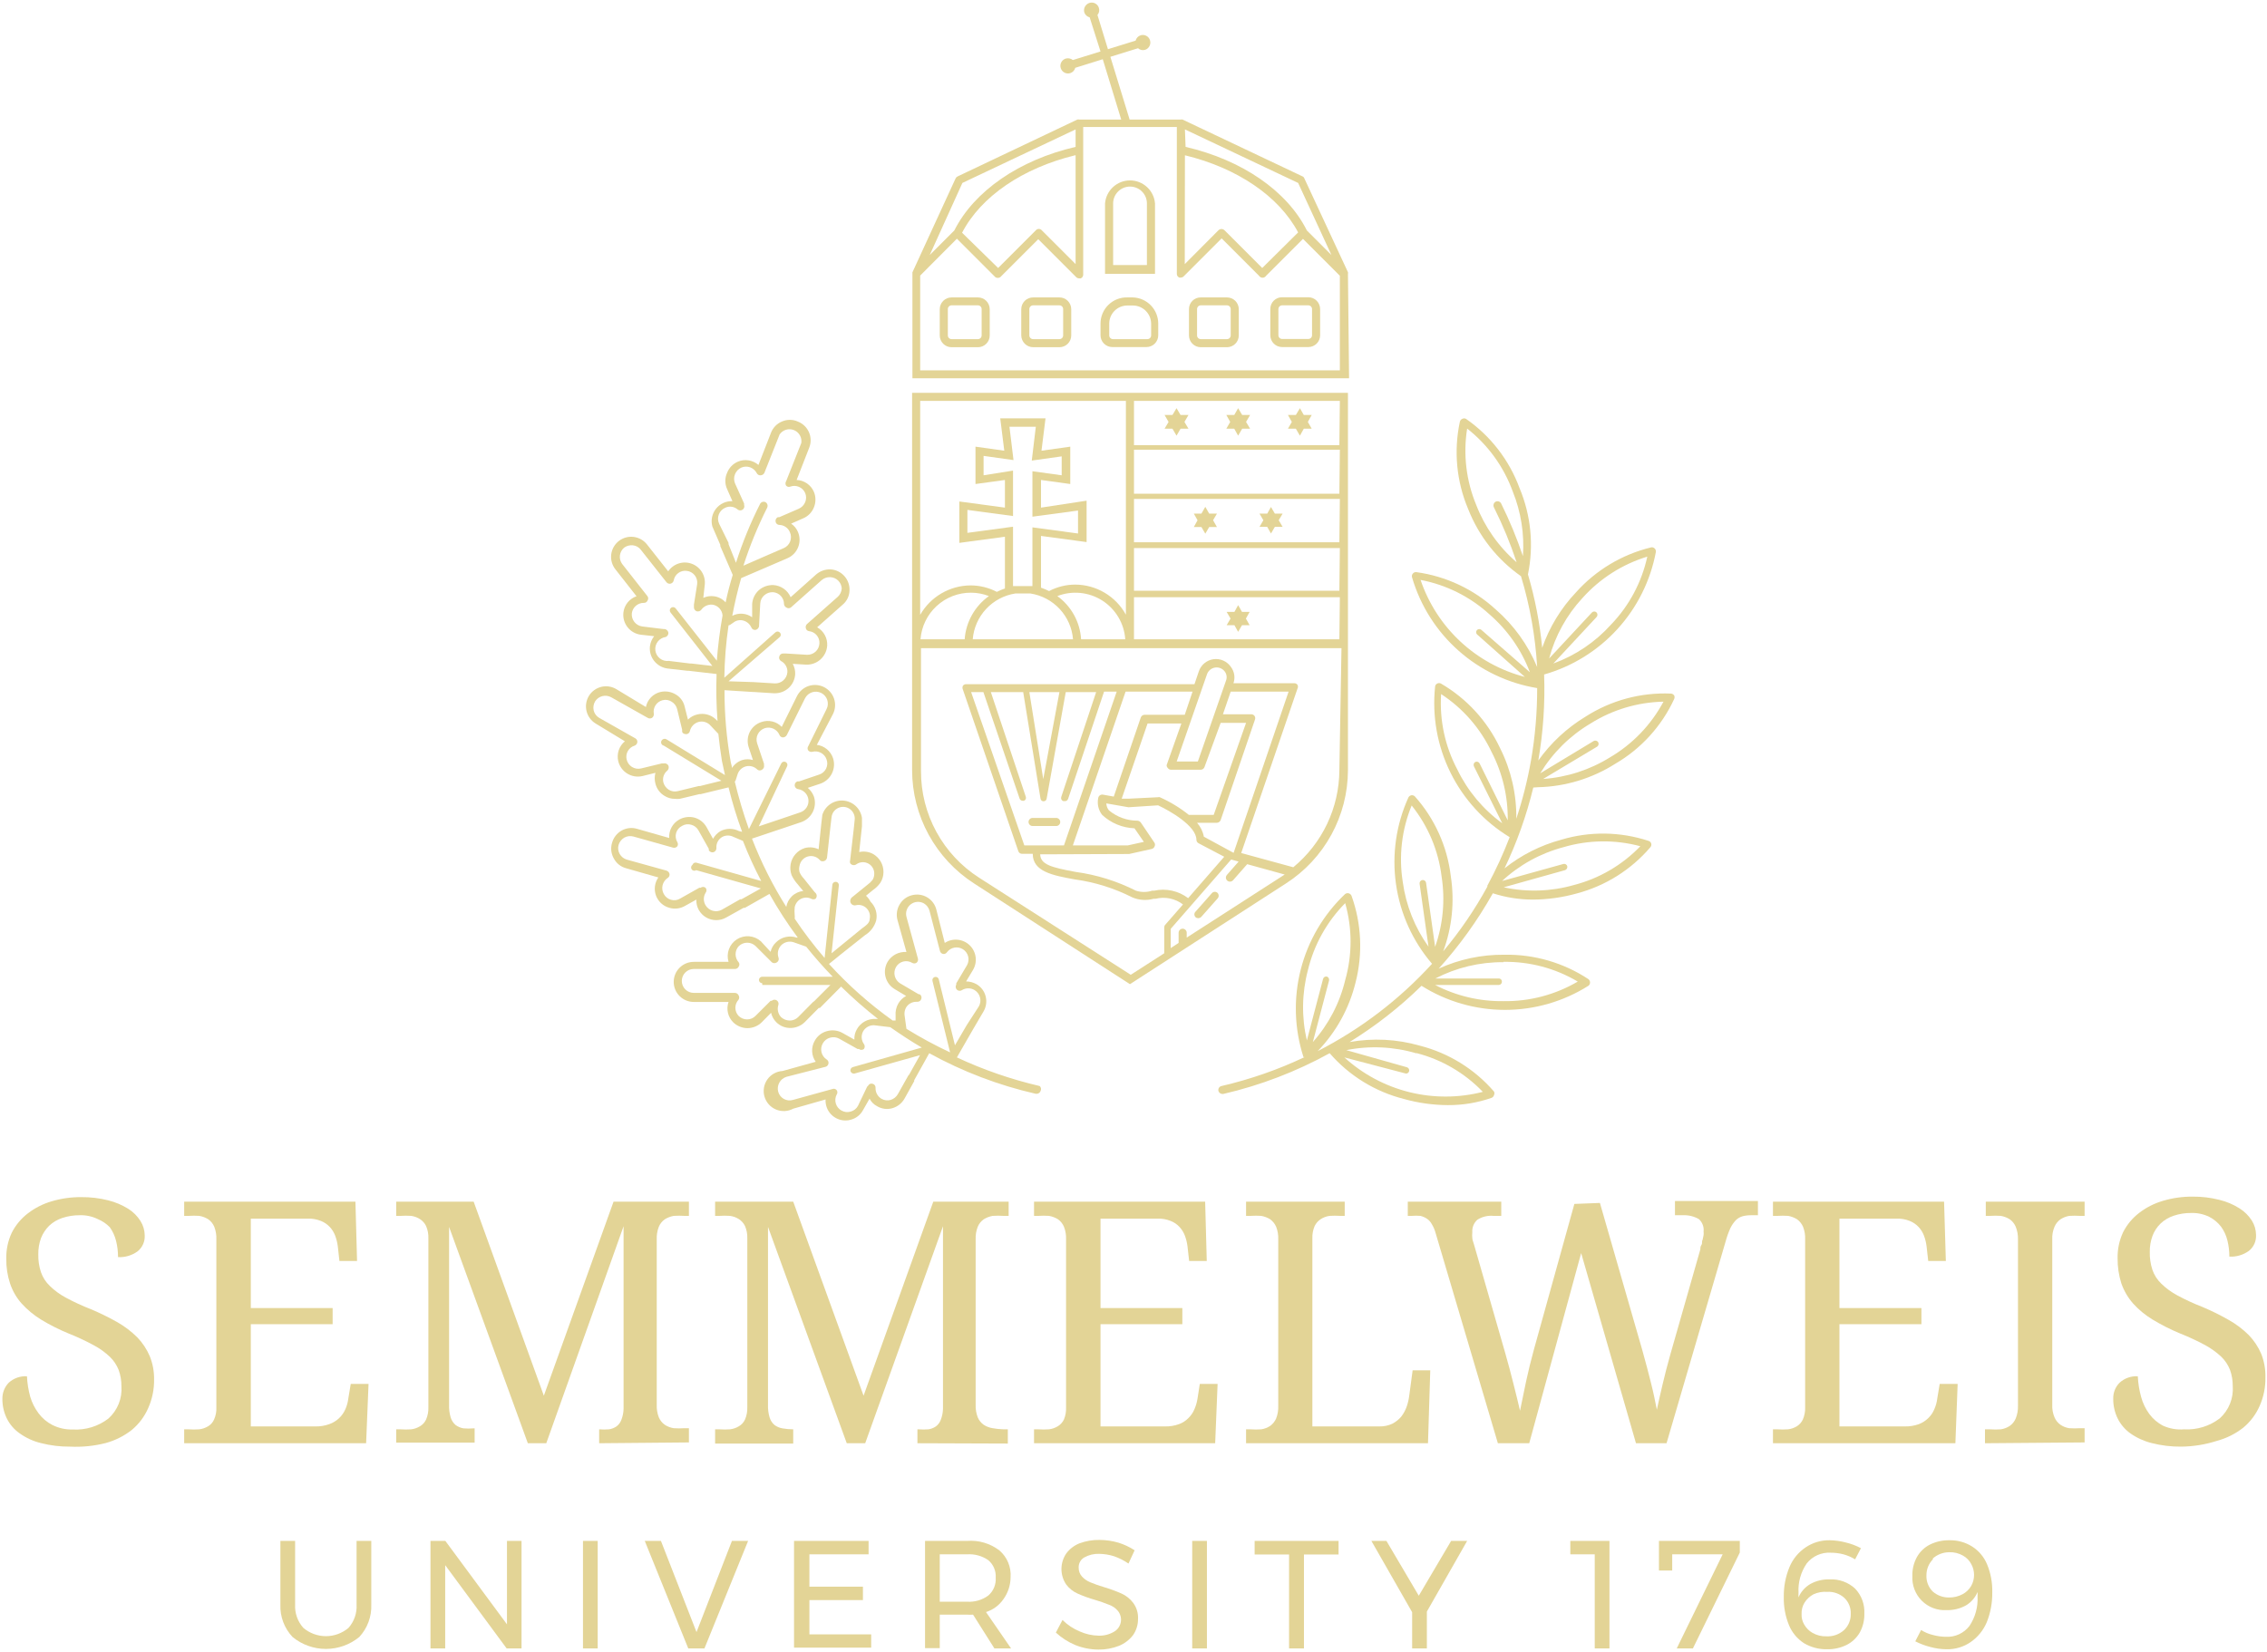 <svg width="225" height="164" viewBox="0 0 225 164" fill="none" xmlns="http://www.w3.org/2000/svg">
<path d="M152.644 78.14C155.366 78.076 158.019 77.272 160.317 75.812C162.876 74.322 164.916 72.081 166.159 69.392C166.187 69.334 166.201 69.271 166.201 69.207C166.201 69.144 166.187 69.081 166.159 69.023C166.122 68.972 166.074 68.93 166.018 68.899C165.963 68.868 165.902 68.85 165.838 68.846C162.851 68.719 159.898 69.514 157.379 71.126C155.53 72.244 153.929 73.73 152.676 75.491C153.163 72.673 153.357 69.811 153.254 66.952C156.051 66.155 158.57 64.594 160.529 62.445C162.488 60.296 163.81 57.644 164.346 54.786C164.355 54.721 164.348 54.655 164.325 54.593C164.303 54.532 164.266 54.477 164.217 54.433C164.172 54.387 164.115 54.355 164.053 54.338C163.991 54.321 163.926 54.32 163.864 54.336C160.987 55.035 158.389 56.591 156.416 58.798C154.922 60.376 153.779 62.253 153.062 64.304C152.824 61.836 152.351 59.395 151.649 57.017C152.24 54.141 151.949 51.154 150.814 48.446C149.79 45.665 147.935 43.267 145.501 41.576C145.445 41.545 145.381 41.529 145.317 41.529C145.252 41.529 145.189 41.545 145.132 41.576C145.072 41.601 145.018 41.64 144.976 41.691C144.934 41.741 144.905 41.801 144.891 41.865C144.27 44.764 144.556 47.785 145.71 50.516C146.766 53.209 148.591 55.532 150.959 57.194C151.845 60.127 152.383 63.155 152.564 66.214C151.652 64.01 150.24 62.048 148.439 60.484C146.253 58.482 143.51 57.194 140.574 56.792C140.511 56.785 140.448 56.792 140.389 56.815C140.33 56.837 140.278 56.873 140.237 56.921C140.19 56.968 140.156 57.028 140.14 57.092C140.123 57.157 140.123 57.225 140.14 57.29C140.961 60.11 142.564 62.641 144.762 64.589C146.961 66.537 149.665 67.824 152.564 68.301C152.568 70.705 152.364 73.106 151.954 75.475C151.609 77.44 151.121 79.376 150.493 81.27C150.527 78.842 149.977 76.442 148.888 74.272C147.63 71.583 145.58 69.343 143.013 67.851C142.957 67.82 142.893 67.804 142.829 67.804C142.764 67.804 142.701 67.82 142.644 67.851C142.588 67.878 142.539 67.918 142.503 67.969C142.466 68.019 142.443 68.078 142.436 68.14C142.122 71.079 142.651 74.046 143.962 76.695C145.272 79.344 147.309 81.565 149.835 83.099C149.201 84.75 148.461 86.359 147.62 87.915V88.011C146.373 90.289 144.905 92.439 143.238 94.431C144.12 92.053 144.379 89.49 143.993 86.984C143.647 84.037 142.403 81.269 140.429 79.055C140.385 79.01 140.33 78.975 140.27 78.956C140.21 78.935 140.146 78.93 140.084 78.939C140.021 78.949 139.962 78.973 139.91 79.01C139.858 79.046 139.816 79.095 139.787 79.151C138.565 81.841 138.136 84.825 138.551 87.751C138.966 90.676 140.208 93.423 142.131 95.667C138.897 99.212 135.053 102.147 130.782 104.335C132.614 102.438 133.91 100.09 134.538 97.529C135.271 94.681 135.131 91.678 134.137 88.91C134.11 88.851 134.07 88.798 134.02 88.757C133.97 88.715 133.911 88.685 133.848 88.669C133.787 88.654 133.723 88.653 133.662 88.667C133.601 88.681 133.544 88.709 133.495 88.749C131.352 90.783 129.827 93.381 129.097 96.244C128.367 99.106 128.462 102.117 129.37 104.929C129.37 104.929 129.37 104.929 129.482 104.929C126.843 106.179 124.077 107.142 121.232 107.802C121.18 107.813 121.131 107.835 121.088 107.865C121.044 107.895 121.007 107.934 120.979 107.979C120.951 108.024 120.931 108.074 120.923 108.126C120.914 108.178 120.915 108.231 120.927 108.283C120.951 108.368 121.001 108.444 121.07 108.498C121.139 108.553 121.224 108.585 121.312 108.588H121.408C125.099 107.733 128.653 106.372 131.97 104.543C133.904 106.775 136.475 108.36 139.338 109.086C140.754 109.482 142.217 109.687 143.688 109.696C145.168 109.707 146.64 109.463 148.038 108.973C148.097 108.951 148.15 108.915 148.192 108.867C148.234 108.82 148.264 108.762 148.278 108.7C148.308 108.646 148.323 108.586 148.323 108.524C148.323 108.462 148.308 108.402 148.278 108.347C146.342 106.107 143.765 104.516 140.895 103.789C138.635 103.142 136.258 103.021 133.944 103.436C136.526 101.845 138.921 99.972 141.087 97.85C143.567 99.413 146.439 100.242 149.37 100.242C152.301 100.242 155.172 99.413 157.652 97.85C157.701 97.812 157.741 97.763 157.769 97.708C157.797 97.652 157.812 97.591 157.813 97.529C157.813 97.465 157.798 97.401 157.771 97.342C157.743 97.284 157.702 97.233 157.652 97.192C155.179 95.559 152.269 94.714 149.306 94.768C147.059 94.747 144.834 95.218 142.789 96.149C144.854 93.864 146.658 91.355 148.166 88.669C149.457 89.086 150.806 89.297 152.163 89.295C153.628 89.286 155.086 89.081 156.497 88.685C159.342 87.934 161.89 86.333 163.8 84.095C163.843 84.046 163.873 83.988 163.888 83.925C163.903 83.861 163.901 83.796 163.884 83.733C163.866 83.671 163.833 83.614 163.787 83.567C163.742 83.521 163.685 83.487 163.623 83.469C160.809 82.541 157.777 82.502 154.94 83.356C152.892 83.908 150.98 84.875 149.322 86.197C150.551 83.629 151.508 80.939 152.179 78.172L152.644 78.14ZM157.861 71.816C160.032 70.449 162.535 69.7 165.1 69.649C163.875 71.941 162.043 73.852 159.803 75.17C157.796 76.417 155.515 77.155 153.158 77.321L158.519 74.111C158.589 74.062 158.638 73.989 158.656 73.905C158.673 73.822 158.659 73.735 158.615 73.662C158.569 73.593 158.5 73.544 158.42 73.523C158.34 73.502 158.255 73.512 158.182 73.549L152.869 76.759C154.101 74.726 155.815 73.028 157.861 71.816ZM157.074 59.344C158.802 57.421 161.022 56.006 163.495 55.251C162.943 57.788 161.699 60.121 159.899 61.993C158.335 63.732 156.367 65.06 154.169 65.861L158.455 61.254C158.515 61.192 158.548 61.108 158.548 61.022C158.548 60.935 158.515 60.852 158.455 60.789C158.395 60.73 158.314 60.697 158.23 60.697C158.146 60.697 158.065 60.73 158.005 60.789L153.752 65.363C154.35 63.115 155.491 61.049 157.074 59.344ZM151.151 55.203C150.547 53.413 149.823 51.664 148.985 49.971C148.936 49.878 148.854 49.808 148.755 49.775C148.657 49.742 148.549 49.749 148.455 49.794C148.358 49.843 148.284 49.926 148.249 50.028C148.213 50.13 148.218 50.242 148.262 50.34C149.146 52.108 149.903 53.937 150.525 55.813C148.74 54.272 147.362 52.315 146.513 50.115C145.519 47.721 145.208 45.099 145.614 42.539C147.676 44.157 149.244 46.32 150.14 48.783C150.961 50.818 151.306 53.014 151.151 55.203ZM146.689 63.052L151.344 67.193C148.955 66.573 146.758 65.367 144.95 63.686C143.143 62.005 141.782 59.901 140.991 57.563C143.543 58.047 145.91 59.231 147.829 60.981C149.623 62.533 151.003 64.508 151.842 66.728L147.026 62.522C146.965 62.467 146.883 62.438 146.801 62.443C146.718 62.447 146.64 62.485 146.585 62.546C146.53 62.608 146.501 62.689 146.505 62.772C146.51 62.855 146.547 62.932 146.609 62.988L146.689 63.052ZM146.288 76.069L149.097 81.719C147.191 80.333 145.658 78.497 144.635 76.374C143.419 74.077 142.863 71.488 143.03 68.894C145.198 70.31 146.931 72.299 148.038 74.641C149.124 76.737 149.676 79.069 149.643 81.43L146.85 75.78C146.831 75.742 146.805 75.708 146.773 75.68C146.741 75.652 146.704 75.631 146.663 75.618C146.623 75.604 146.58 75.599 146.538 75.602C146.496 75.605 146.454 75.617 146.416 75.636C146.345 75.679 146.292 75.748 146.269 75.828C146.245 75.908 146.252 75.994 146.288 76.069ZM131.697 96.935C131.656 96.926 131.614 96.924 131.572 96.931C131.53 96.938 131.491 96.953 131.455 96.976C131.419 96.998 131.388 97.027 131.364 97.062C131.339 97.096 131.322 97.135 131.312 97.176L129.707 103.275C129.173 100.985 129.206 98.6 129.803 96.325C130.404 93.802 131.687 91.492 133.511 89.648C134.221 92.145 134.221 94.791 133.511 97.288C132.965 99.571 131.862 101.683 130.301 103.436L131.906 97.337C131.927 97.256 131.917 97.17 131.879 97.096C131.84 97.022 131.776 96.964 131.697 96.935ZM140.574 104.527C143.089 105.172 145.374 106.506 147.171 108.379C144.777 108.993 142.267 109.002 139.869 108.405C137.471 107.808 135.258 106.624 133.431 104.961L139.546 106.566C139.614 106.565 139.681 106.544 139.736 106.503C139.79 106.463 139.831 106.406 139.851 106.341C139.877 106.26 139.869 106.173 139.83 106.097C139.791 106.022 139.723 105.966 139.643 105.94L133.623 104.238C135.937 103.775 138.329 103.885 140.59 104.559L140.574 104.527ZM149.209 95.475C151.804 95.43 154.361 96.108 156.593 97.433C154.356 98.745 151.802 99.417 149.209 99.375C146.853 99.407 144.526 98.856 142.436 97.77H148.744C148.829 97.77 148.911 97.736 148.971 97.676C149.031 97.616 149.065 97.534 149.065 97.449C149.067 97.406 149.06 97.363 149.045 97.323C149.03 97.283 149.006 97.247 148.976 97.217C148.946 97.186 148.909 97.163 148.869 97.148C148.829 97.132 148.787 97.126 148.744 97.128H142.452C144.544 96.043 146.869 95.487 149.225 95.507L149.209 95.475ZM142.42 93.87L141.537 87.626C141.524 87.541 141.478 87.464 141.409 87.413C141.339 87.362 141.253 87.34 141.168 87.353C141.082 87.366 141.006 87.412 140.955 87.481C140.903 87.55 140.882 87.637 140.895 87.722L141.778 93.966C140.416 92.066 139.54 89.862 139.225 87.546C138.815 84.982 139.121 82.355 140.108 79.954C141.734 81.98 142.763 84.421 143.078 87C143.446 89.344 143.226 91.744 142.436 93.982L142.42 93.87ZM155.164 84.095C157.653 83.359 160.298 83.325 162.805 83.998C161.005 85.869 158.721 87.202 156.208 87.85C153.939 88.497 151.547 88.575 149.241 88.075L155.325 86.374C155.406 86.348 155.475 86.292 155.516 86.218C155.558 86.143 155.57 86.055 155.55 85.972C155.524 85.892 155.467 85.825 155.392 85.785C155.317 85.746 155.229 85.739 155.148 85.764L149.081 87.449C150.802 85.848 152.892 84.696 155.164 84.095Z" fill="#E3D496"/>
<path d="M103.19 107.802C100.36 107.143 97.605 106.191 94.972 104.961L96.577 102.168L97.604 100.418C97.739 100.194 97.829 99.945 97.867 99.686C97.906 99.427 97.893 99.163 97.829 98.909C97.767 98.655 97.654 98.416 97.496 98.206C97.339 97.996 97.141 97.821 96.914 97.69C96.6 97.516 96.247 97.422 95.887 97.417L96.561 96.293C96.795 95.907 96.891 95.453 96.833 95.005C96.775 94.558 96.566 94.143 96.242 93.83C95.917 93.516 95.495 93.322 95.046 93.28C94.596 93.237 94.146 93.349 93.768 93.597L92.933 90.29C92.87 90.036 92.757 89.797 92.6 89.588C92.443 89.378 92.246 89.201 92.021 89.069C91.795 88.936 91.545 88.849 91.286 88.813C91.027 88.778 90.763 88.794 90.51 88.862C90.255 88.924 90.016 89.037 89.806 89.194C89.597 89.352 89.421 89.55 89.29 89.777C89.155 90.001 89.066 90.25 89.027 90.509C88.989 90.767 89.002 91.031 89.065 91.285L89.964 94.496C89.595 94.471 89.227 94.547 88.898 94.717C88.57 94.887 88.295 95.143 88.102 95.459C87.969 95.684 87.882 95.933 87.845 96.193C87.808 96.452 87.823 96.716 87.889 96.969C87.955 97.223 88.07 97.461 88.227 97.67C88.385 97.879 88.582 98.055 88.808 98.187L89.932 98.861C89.613 99.033 89.346 99.288 89.162 99.6C88.948 99.969 88.853 100.395 88.889 100.82V101.301H88.6C86.298 99.659 84.178 97.775 82.275 95.683L82.436 95.555L82.757 95.298L83.367 94.8L84.619 93.805L85.855 92.826C86.394 92.496 86.79 91.974 86.962 91.366C87.034 91.033 87.02 90.688 86.922 90.362C86.824 90.036 86.644 89.741 86.401 89.504C86.289 89.28 86.136 89.079 85.951 88.91L86.641 88.348C86.921 88.156 87.165 87.917 87.364 87.642C87.57 87.327 87.682 86.959 87.685 86.582C87.692 86.21 87.598 85.842 87.411 85.519C87.224 85.197 86.952 84.932 86.625 84.753C86.211 84.536 85.733 84.474 85.277 84.576L85.55 82.008V81.189C85.483 80.736 85.264 80.318 84.929 80.005C84.594 79.693 84.162 79.503 83.705 79.467C83.248 79.432 82.793 79.553 82.413 79.81C82.034 80.068 81.753 80.447 81.617 80.885L81.521 81.703L81.248 84.303C80.823 84.102 80.34 84.056 79.884 84.175C79.524 84.287 79.201 84.496 78.952 84.779C78.703 85.062 78.537 85.409 78.471 85.78C78.406 86.146 78.44 86.522 78.568 86.871C78.71 87.174 78.893 87.455 79.113 87.706L79.723 88.444C79.294 88.486 78.892 88.673 78.584 88.974C78.298 89.257 78.108 89.621 78.038 90.017C76.688 87.874 75.549 85.606 74.635 83.244L77.605 82.249L79.515 81.607C80.016 81.435 80.43 81.073 80.668 80.598C80.905 80.124 80.946 79.575 80.783 79.071C80.657 78.734 80.447 78.436 80.173 78.204L81.425 77.787C81.924 77.611 82.334 77.248 82.568 76.774C82.802 76.3 82.841 75.753 82.677 75.251C82.559 74.903 82.347 74.595 82.063 74.362C81.779 74.13 81.436 73.981 81.072 73.934L82.677 70.869C82.911 70.394 82.947 69.846 82.777 69.345C82.607 68.844 82.245 68.43 81.77 68.196C81.295 67.962 80.747 67.926 80.246 68.096C79.745 68.266 79.332 68.629 79.097 69.103L77.588 72.153C77.334 71.886 77.007 71.698 76.648 71.613C76.29 71.527 75.914 71.548 75.566 71.671C75.317 71.751 75.086 71.881 74.887 72.052C74.689 72.223 74.527 72.432 74.41 72.666C74.178 73.142 74.144 73.69 74.314 74.191L74.731 75.443C74.386 75.339 74.017 75.339 73.672 75.443C73.25 75.58 72.887 75.858 72.645 76.23C72.645 76.021 72.548 75.812 72.516 75.588C72.106 73.251 71.902 70.882 71.906 68.509L74.715 68.686H74.796L76.802 68.814H76.93C77.438 68.811 77.926 68.616 78.295 68.267C78.665 67.919 78.888 67.443 78.921 66.936C78.939 66.573 78.856 66.212 78.68 65.893L79.996 65.973C80.522 65.996 81.036 65.812 81.429 65.461C81.821 65.11 82.062 64.62 82.099 64.095C82.122 63.728 82.041 63.361 81.865 63.037C81.689 62.714 81.425 62.446 81.104 62.266L83.656 60.002C83.856 59.831 84.017 59.619 84.13 59.382C84.244 59.144 84.306 58.885 84.314 58.622C84.341 58.098 84.16 57.584 83.812 57.191C83.464 56.797 82.976 56.556 82.452 56.519C81.925 56.495 81.408 56.673 81.007 57.017L78.471 59.28C78.327 58.942 78.091 58.65 77.791 58.438C77.49 58.225 77.137 58.1 76.77 58.076C76.243 58.052 75.726 58.23 75.325 58.574C74.929 58.928 74.687 59.424 74.651 59.954V61.27C74.367 61.067 74.033 60.945 73.684 60.92C73.336 60.894 72.987 60.966 72.677 61.126C72.918 59.858 73.207 58.622 73.56 57.386L76.288 56.214L78.15 55.412C78.391 55.309 78.608 55.159 78.791 54.972C78.974 54.785 79.117 54.563 79.214 54.32C79.311 54.077 79.359 53.817 79.356 53.556C79.352 53.294 79.297 53.036 79.194 52.796C79.052 52.464 78.818 52.179 78.519 51.977L79.723 51.447C79.964 51.345 80.181 51.196 80.363 51.009C80.545 50.821 80.688 50.599 80.783 50.356C80.983 49.867 80.983 49.319 80.783 48.831C80.639 48.49 80.401 48.197 80.097 47.987C79.793 47.776 79.435 47.657 79.065 47.643L80.317 44.433C80.413 44.19 80.461 43.93 80.456 43.668C80.452 43.406 80.396 43.148 80.291 42.908C80.187 42.668 80.036 42.451 79.848 42.269C79.66 42.087 79.437 41.945 79.194 41.849C78.942 41.734 78.668 41.675 78.391 41.675C78.114 41.675 77.841 41.734 77.588 41.849C77.348 41.951 77.13 42.1 76.948 42.288C76.767 42.475 76.624 42.697 76.529 42.94L75.277 46.151C74.999 45.91 74.659 45.752 74.296 45.695C73.933 45.638 73.561 45.685 73.222 45.83C72.981 45.935 72.764 46.087 72.582 46.277C72.4 46.467 72.258 46.692 72.163 46.937C72.049 47.189 71.99 47.463 71.99 47.74C71.99 48.016 72.049 48.29 72.163 48.542L72.693 49.746C72.38 49.735 72.069 49.797 71.785 49.928C71.502 50.06 71.253 50.256 71.059 50.501C70.865 50.747 70.732 51.034 70.67 51.341C70.608 51.648 70.619 51.965 70.703 52.266L71.489 54.08C71.48 54.122 71.48 54.166 71.489 54.208L72.725 57.065C72.452 57.964 72.211 58.863 72.019 59.794C71.716 59.454 71.299 59.237 70.847 59.184C70.491 59.138 70.129 59.194 69.804 59.344L69.948 58.044C69.997 57.602 69.896 57.156 69.662 56.778C69.428 56.4 69.073 56.111 68.656 55.958C68.238 55.805 67.781 55.795 67.358 55.932C66.935 56.069 66.57 56.343 66.32 56.712L64.218 54.047C63.892 53.63 63.414 53.36 62.889 53.295C62.364 53.23 61.834 53.377 61.417 53.702C61 54.028 60.729 54.506 60.664 55.031C60.599 55.557 60.746 56.086 61.072 56.503L63.175 59.184C62.829 59.302 62.523 59.515 62.293 59.799C62.063 60.083 61.918 60.426 61.874 60.789C61.811 61.312 61.958 61.84 62.283 62.255C62.608 62.67 63.084 62.94 63.608 63.004L64.924 63.148C64.698 63.437 64.554 63.78 64.507 64.144C64.447 64.666 64.597 65.192 64.924 65.604C65.252 66.02 65.731 66.291 66.256 66.359L68.231 66.583H68.359L71.12 66.904C71.064 68.462 71.096 70.021 71.216 71.575L71.04 71.398C70.799 71.171 70.506 71.008 70.186 70.924C69.866 70.84 69.531 70.838 69.21 70.917C68.857 70.996 68.534 71.174 68.279 71.43L67.958 70.162C67.904 69.905 67.796 69.661 67.641 69.448C67.486 69.235 67.288 69.057 67.059 68.927C66.606 68.655 66.065 68.569 65.55 68.686C65.192 68.771 64.865 68.956 64.609 69.221C64.353 69.485 64.178 69.818 64.105 70.179L61.184 68.413C60.961 68.277 60.713 68.186 60.454 68.146C60.196 68.106 59.932 68.117 59.678 68.179C59.424 68.241 59.184 68.352 58.973 68.507C58.762 68.661 58.583 68.856 58.447 69.079C58.311 69.302 58.221 69.551 58.181 69.809C58.141 70.067 58.152 70.331 58.214 70.585C58.276 70.84 58.387 71.079 58.541 71.29C58.696 71.501 58.89 71.68 59.114 71.816L62.019 73.581C61.736 73.817 61.525 74.126 61.408 74.475C61.292 74.823 61.276 75.198 61.361 75.556C61.486 76.069 61.81 76.513 62.261 76.789C62.712 77.066 63.253 77.153 63.768 77.032L65.052 76.711C64.955 77.063 64.955 77.435 65.052 77.787C65.115 78.041 65.228 78.281 65.385 78.49C65.542 78.7 65.74 78.875 65.967 79.007C66.275 79.198 66.632 79.299 66.995 79.295C67.149 79.312 67.305 79.312 67.46 79.295L69.402 78.83H69.531L72.308 78.156C72.674 79.651 73.124 81.125 73.656 82.57L73.335 82.49C73.054 82.347 72.743 82.273 72.428 82.273C72.113 82.273 71.802 82.347 71.521 82.49C71.205 82.674 70.945 82.94 70.767 83.26L70.125 82.104C69.997 81.874 69.825 81.672 69.618 81.509C69.412 81.347 69.174 81.227 68.921 81.157C68.412 81.026 67.872 81.095 67.412 81.35C67.091 81.53 66.827 81.798 66.651 82.121C66.475 82.445 66.394 82.812 66.417 83.18L63.207 82.265C62.956 82.193 62.694 82.172 62.434 82.202C62.175 82.233 61.925 82.314 61.698 82.441C61.236 82.703 60.896 83.135 60.751 83.645C60.667 83.911 60.64 84.192 60.674 84.469C60.707 84.745 60.799 85.012 60.943 85.25C61.068 85.477 61.238 85.677 61.442 85.837C61.646 85.997 61.881 86.114 62.131 86.181L65.341 87.096C65.16 87.355 65.044 87.653 65.004 87.966C64.963 88.279 64.998 88.598 65.107 88.894C65.216 89.191 65.395 89.456 65.628 89.669C65.862 89.881 66.144 90.034 66.449 90.114C66.7 90.185 66.962 90.207 67.221 90.176C67.48 90.146 67.73 90.065 67.958 89.937L69.113 89.295C69.097 89.653 69.181 90.009 69.354 90.322C69.526 90.63 69.778 90.887 70.083 91.065C70.388 91.243 70.735 91.335 71.088 91.334C71.431 91.336 71.769 91.247 72.067 91.077L73.8 90.114H73.929L76.369 88.733C77.213 90.236 78.151 91.683 79.178 93.067H79.065C78.712 92.947 78.332 92.928 77.969 93.013C77.606 93.098 77.273 93.284 77.011 93.549C76.744 93.799 76.56 94.123 76.481 94.48L75.518 93.436C75.197 93.148 74.791 92.973 74.362 92.937C73.933 92.901 73.503 93.007 73.139 93.237C72.776 93.469 72.497 93.812 72.347 94.216C72.197 94.62 72.183 95.062 72.308 95.475H68.857C68.329 95.475 67.823 95.684 67.449 96.058C67.076 96.431 66.866 96.937 66.866 97.465C66.866 97.993 67.076 98.499 67.449 98.872C67.823 99.246 68.329 99.455 68.857 99.455H72.308C72.186 99.802 72.165 100.176 72.248 100.534C72.33 100.892 72.512 101.219 72.773 101.478C73.151 101.846 73.658 102.053 74.186 102.055C74.713 102.053 75.22 101.846 75.598 101.478L76.529 100.531C76.609 100.883 76.787 101.206 77.043 101.462C77.228 101.648 77.448 101.795 77.69 101.894C77.933 101.993 78.193 102.043 78.455 102.039C78.983 102.037 79.49 101.83 79.868 101.462L81.264 100.049H81.377L83.479 97.93C84.638 99.068 85.86 100.14 87.139 101.141H86.898C86.527 101.122 86.158 101.206 85.832 101.385C85.506 101.563 85.236 101.829 85.052 102.152C84.866 102.467 84.777 102.83 84.796 103.195L83.656 102.553C83.416 102.412 83.15 102.323 82.873 102.289C82.597 102.256 82.317 102.28 82.051 102.36C81.799 102.43 81.564 102.55 81.36 102.713C81.156 102.876 80.987 103.078 80.863 103.307C80.677 103.628 80.587 103.995 80.604 104.365C80.621 104.735 80.744 105.092 80.959 105.394L77.669 106.309C77.371 106.326 77.082 106.41 76.821 106.555C76.561 106.699 76.336 106.9 76.163 107.143C75.991 107.385 75.875 107.664 75.824 107.957C75.774 108.251 75.789 108.552 75.871 108.838C75.952 109.125 76.096 109.389 76.293 109.613C76.49 109.836 76.735 110.012 77.009 110.128C77.283 110.245 77.58 110.298 77.878 110.284C78.175 110.27 78.466 110.19 78.728 110.049L81.938 109.134C81.923 109.402 81.963 109.671 82.055 109.924C82.147 110.177 82.29 110.408 82.475 110.603C82.66 110.798 82.883 110.954 83.13 111.06C83.377 111.166 83.644 111.221 83.913 111.22C84.098 111.225 84.282 111.198 84.458 111.14C84.709 111.073 84.943 110.956 85.147 110.796C85.351 110.636 85.521 110.436 85.646 110.209L86.304 109.054C86.469 109.379 86.734 109.643 87.059 109.808C87.284 109.942 87.534 110.028 87.793 110.061C88.053 110.094 88.316 110.074 88.568 110.001C89.078 109.855 89.51 109.515 89.771 109.054L90.734 107.32V107.224L92.227 104.543C95.548 106.373 99.108 107.729 102.805 108.572H102.885C102.976 108.572 103.065 108.542 103.137 108.487C103.21 108.432 103.262 108.355 103.287 108.267C103.322 108.189 103.332 108.102 103.315 108.019C103.297 107.935 103.254 107.859 103.19 107.802ZM72.308 54.015C72.315 53.973 72.315 53.929 72.308 53.887L71.377 51.993C71.308 51.847 71.27 51.689 71.264 51.528C71.259 51.367 71.286 51.206 71.345 51.056C71.403 50.906 71.492 50.769 71.605 50.654C71.718 50.539 71.853 50.449 72.003 50.388C72.203 50.299 72.425 50.27 72.641 50.305C72.857 50.339 73.059 50.435 73.222 50.581C73.294 50.634 73.382 50.663 73.471 50.663C73.561 50.663 73.648 50.634 73.72 50.581C73.79 50.525 73.841 50.448 73.864 50.361C73.887 50.274 73.882 50.182 73.849 50.099C73.858 50.057 73.858 50.013 73.849 49.971L72.95 47.98C72.829 47.687 72.829 47.358 72.95 47.065C73.07 46.771 73.3 46.535 73.592 46.407C73.866 46.293 74.173 46.286 74.452 46.387C74.731 46.488 74.963 46.69 75.101 46.953C75.137 47.03 75.198 47.093 75.272 47.134C75.347 47.174 75.433 47.19 75.518 47.178C75.594 47.17 75.667 47.142 75.729 47.097C75.791 47.052 75.84 46.991 75.871 46.921L77.38 43.117C77.533 42.897 77.755 42.735 78.012 42.657C78.268 42.58 78.543 42.591 78.793 42.69C79.042 42.788 79.25 42.968 79.384 43.2C79.518 43.432 79.57 43.703 79.531 43.968L78.022 47.772C77.98 47.836 77.958 47.911 77.958 47.988C77.958 48.065 77.98 48.14 78.022 48.205C78.073 48.263 78.14 48.303 78.215 48.32C78.29 48.337 78.368 48.331 78.439 48.301C78.721 48.199 79.031 48.209 79.305 48.328C79.58 48.448 79.798 48.668 79.916 48.943C79.975 49.086 80.006 49.239 80.006 49.393C80.006 49.547 79.975 49.7 79.916 49.842C79.796 50.137 79.566 50.373 79.274 50.5L77.348 51.335H77.203C77.12 51.373 77.053 51.438 77.012 51.52C76.971 51.602 76.959 51.695 76.978 51.784C76.993 51.872 77.038 51.953 77.106 52.011C77.173 52.069 77.258 52.103 77.348 52.105C77.571 52.109 77.789 52.178 77.974 52.304C78.159 52.429 78.304 52.606 78.391 52.812C78.46 52.958 78.498 53.116 78.503 53.277C78.509 53.438 78.481 53.598 78.423 53.749C78.364 53.899 78.276 54.035 78.163 54.15C78.05 54.265 77.914 54.356 77.765 54.417L75.839 55.251L73.784 56.15C74.421 54.171 75.21 52.245 76.144 50.388C76.19 50.292 76.197 50.181 76.164 50.08C76.131 49.978 76.061 49.893 75.967 49.842C75.873 49.797 75.766 49.79 75.667 49.823C75.568 49.856 75.486 49.926 75.438 50.019C74.487 51.9 73.688 53.854 73.046 55.861L72.308 54.015ZM72.436 62.041L72.95 61.688C73.138 61.591 73.348 61.546 73.56 61.559C73.777 61.578 73.986 61.655 74.164 61.782C74.342 61.909 74.483 62.082 74.571 62.282C74.603 62.366 74.664 62.437 74.744 62.481C74.823 62.525 74.915 62.54 75.004 62.522C75.093 62.5 75.173 62.451 75.233 62.382C75.293 62.314 75.331 62.228 75.341 62.137C75.341 62.137 75.341 62.137 75.341 62.009L75.454 59.906C75.462 59.749 75.501 59.596 75.57 59.456C75.639 59.315 75.736 59.19 75.855 59.087C76.093 58.877 76.404 58.767 76.722 58.782C77.018 58.803 77.296 58.935 77.499 59.153C77.701 59.37 77.814 59.657 77.813 59.954C77.818 60.029 77.843 60.102 77.885 60.164C77.927 60.226 77.986 60.276 78.054 60.307C78.118 60.351 78.193 60.374 78.271 60.374C78.348 60.374 78.424 60.351 78.487 60.307L81.537 57.595C81.775 57.384 82.086 57.275 82.404 57.29C82.7 57.301 82.981 57.423 83.191 57.631C83.402 57.839 83.528 58.118 83.543 58.413C83.523 58.725 83.385 59.018 83.158 59.232L80.093 61.944C80.037 61.997 79.998 62.064 79.978 62.138C79.958 62.211 79.959 62.289 79.98 62.362C79.996 62.438 80.036 62.506 80.094 62.558C80.152 62.61 80.224 62.642 80.301 62.651C80.596 62.683 80.868 62.828 81.059 63.055C81.25 63.282 81.347 63.574 81.328 63.871C81.32 64.027 81.281 64.18 81.214 64.321C81.147 64.462 81.052 64.588 80.936 64.692C80.819 64.797 80.684 64.877 80.536 64.929C80.389 64.981 80.233 65.003 80.076 64.994L77.99 64.866H77.749C77.659 64.859 77.569 64.885 77.496 64.937C77.422 64.99 77.37 65.067 77.348 65.155C77.317 65.241 77.318 65.335 77.351 65.42C77.383 65.505 77.445 65.576 77.524 65.62C77.722 65.724 77.885 65.881 77.996 66.075C78.107 66.268 78.16 66.489 78.15 66.712C78.13 67.028 77.985 67.324 77.747 67.534C77.51 67.745 77.199 67.853 76.882 67.835L74.796 67.707L72.308 67.626L77.396 63.229C77.427 63.2 77.452 63.165 77.469 63.127C77.486 63.088 77.495 63.046 77.495 63.004C77.495 62.962 77.486 62.92 77.469 62.881C77.452 62.843 77.427 62.808 77.396 62.779C77.336 62.72 77.255 62.687 77.171 62.687C77.087 62.687 77.007 62.72 76.946 62.779L71.89 67.273C71.914 65.533 72.053 63.795 72.308 62.073L72.436 62.041ZM71.2 65.652L67.059 60.388C67.032 60.354 67 60.326 66.963 60.305C66.925 60.283 66.884 60.27 66.842 60.265C66.799 60.26 66.756 60.263 66.715 60.274C66.674 60.286 66.635 60.305 66.601 60.331C66.568 60.358 66.54 60.391 66.518 60.428C66.497 60.465 66.484 60.506 66.479 60.548C66.473 60.591 66.477 60.634 66.488 60.675C66.499 60.717 66.519 60.755 66.545 60.789L70.703 66.102L68.616 65.861H68.487L66.385 65.604C66.07 65.644 65.751 65.558 65.5 65.364C65.249 65.17 65.085 64.884 65.044 64.569C65.004 64.254 65.09 63.936 65.284 63.684C65.479 63.433 65.765 63.269 66.08 63.229C66.162 63.192 66.231 63.131 66.278 63.053C66.324 62.975 66.344 62.885 66.337 62.795C66.319 62.708 66.276 62.628 66.214 62.565C66.151 62.502 66.071 62.459 65.983 62.442H65.855L63.752 62.185C63.441 62.145 63.158 61.985 62.963 61.739C62.768 61.493 62.677 61.181 62.709 60.869C62.748 60.583 62.89 60.32 63.109 60.131C63.328 59.942 63.608 59.839 63.897 59.842C63.974 59.848 64.051 59.83 64.118 59.789C64.184 59.749 64.236 59.689 64.266 59.617C64.309 59.553 64.333 59.478 64.333 59.401C64.333 59.323 64.309 59.248 64.266 59.184L61.746 55.974C61.569 55.731 61.491 55.431 61.527 55.133C61.563 54.836 61.71 54.562 61.938 54.368C62.191 54.178 62.507 54.092 62.821 54.128C62.976 54.145 63.126 54.194 63.261 54.271C63.396 54.348 63.514 54.453 63.608 54.577L66.144 57.787C66.192 57.85 66.257 57.897 66.331 57.922C66.405 57.948 66.485 57.951 66.561 57.932C66.637 57.912 66.706 57.872 66.76 57.815C66.814 57.758 66.851 57.688 66.866 57.611C66.918 57.318 67.079 57.056 67.319 56.88C67.558 56.704 67.856 56.626 68.15 56.664C68.306 56.68 68.457 56.727 68.594 56.802C68.732 56.877 68.853 56.979 68.95 57.102C69.047 57.224 69.119 57.365 69.161 57.516C69.203 57.667 69.214 57.825 69.194 57.98L68.873 60.018V60.243C68.864 60.335 68.885 60.428 68.935 60.507C68.984 60.585 69.058 60.645 69.145 60.676C69.23 60.7 69.32 60.697 69.403 60.669C69.486 60.64 69.559 60.587 69.611 60.516C69.735 60.346 69.9 60.211 70.091 60.124C70.283 60.037 70.493 60 70.703 60.018C70.969 60.054 71.215 60.181 71.399 60.377C71.583 60.573 71.694 60.826 71.714 61.094C71.443 62.613 71.25 64.145 71.136 65.684L71.2 65.652ZM65.887 74.015L71.601 77.498L69.466 78.027H69.338L67.284 78.525C67.133 78.565 66.975 78.575 66.821 78.553C66.666 78.531 66.518 78.478 66.385 78.397C66.116 78.228 65.921 77.965 65.839 77.658C65.786 77.445 65.795 77.221 65.867 77.013C65.938 76.805 66.067 76.622 66.24 76.487C66.305 76.423 66.348 76.341 66.365 76.253C66.382 76.164 66.372 76.072 66.337 75.989C66.293 75.908 66.224 75.843 66.139 75.805C66.055 75.767 65.961 75.759 65.871 75.78H65.678L63.624 76.278C63.317 76.35 62.995 76.298 62.727 76.132C62.459 75.967 62.268 75.701 62.195 75.395C62.125 75.108 62.167 74.805 62.314 74.548C62.46 74.292 62.699 74.101 62.982 74.015C63.054 73.989 63.117 73.944 63.166 73.884C63.214 73.825 63.245 73.753 63.255 73.678C63.265 73.602 63.252 73.524 63.217 73.456C63.183 73.387 63.129 73.33 63.062 73.292L59.467 71.254C59.331 71.174 59.212 71.067 59.118 70.941C59.025 70.814 58.957 70.669 58.921 70.516C58.855 70.209 58.906 69.888 59.065 69.617C59.231 69.358 59.489 69.171 59.788 69.097C60.087 69.022 60.402 69.065 60.67 69.216L64.282 71.254C64.347 71.294 64.422 71.315 64.499 71.315C64.575 71.315 64.65 71.294 64.715 71.254C64.778 71.209 64.827 71.148 64.858 71.077C64.889 71.007 64.901 70.929 64.892 70.853C64.838 70.56 64.898 70.258 65.059 70.007C65.22 69.757 65.47 69.577 65.759 69.504C65.91 69.463 66.069 69.455 66.224 69.48C66.379 69.505 66.526 69.562 66.658 69.649C66.928 69.808 67.124 70.068 67.203 70.371L67.701 72.426V72.57C67.701 72.763 67.861 72.859 68.086 72.875C68.176 72.877 68.263 72.848 68.334 72.792C68.404 72.736 68.453 72.658 68.471 72.57C68.52 72.351 68.628 72.15 68.784 71.989C68.94 71.827 69.137 71.712 69.354 71.655C69.542 71.61 69.738 71.611 69.926 71.658C70.113 71.706 70.286 71.799 70.43 71.928L71.296 72.843C71.393 73.742 71.505 74.625 71.65 75.523C71.746 76.005 71.858 76.454 71.954 76.936L66.128 73.373C66.052 73.334 65.965 73.324 65.882 73.345C65.8 73.365 65.727 73.415 65.678 73.485C65.645 73.531 65.624 73.585 65.616 73.641C65.609 73.697 65.616 73.754 65.637 73.807C65.658 73.86 65.692 73.907 65.736 73.943C65.779 73.979 65.831 74.004 65.887 74.015ZM72.982 77.546L73.222 76.808C73.29 76.621 73.404 76.454 73.554 76.324C73.704 76.193 73.884 76.103 74.078 76.061C74.272 76.019 74.474 76.028 74.664 76.085C74.854 76.143 75.026 76.248 75.165 76.39C75.233 76.445 75.318 76.475 75.406 76.475C75.493 76.475 75.578 76.445 75.646 76.39C75.722 76.342 75.78 76.271 75.812 76.187C75.843 76.103 75.847 76.011 75.823 75.925C75.839 75.883 75.839 75.838 75.823 75.796L75.149 73.79C75.099 73.641 75.078 73.484 75.089 73.328C75.1 73.171 75.141 73.019 75.212 72.878C75.282 72.738 75.379 72.613 75.498 72.511C75.616 72.408 75.754 72.33 75.903 72.281C76.187 72.19 76.494 72.209 76.765 72.333C77.035 72.458 77.249 72.68 77.364 72.955C77.39 73.027 77.439 73.089 77.502 73.132C77.565 73.175 77.64 73.198 77.717 73.196C77.792 73.191 77.865 73.168 77.929 73.129C77.993 73.09 78.047 73.036 78.086 72.971L79.9 69.312C80.044 69.03 80.293 68.817 80.594 68.718C80.894 68.619 81.222 68.642 81.505 68.782C81.646 68.852 81.772 68.949 81.874 69.068C81.978 69.187 82.056 69.325 82.105 69.474C82.154 69.623 82.174 69.781 82.162 69.938C82.149 70.094 82.106 70.247 82.035 70.387L80.221 74.063C80.175 74.126 80.151 74.202 80.151 74.28C80.151 74.357 80.175 74.433 80.221 74.496C80.27 74.551 80.334 74.592 80.404 74.615C80.475 74.637 80.55 74.641 80.622 74.625C80.909 74.548 81.215 74.583 81.477 74.723C81.74 74.863 81.939 75.097 82.035 75.379C82.09 75.526 82.114 75.683 82.107 75.84C82.099 75.997 82.06 76.151 81.99 76.293C81.921 76.434 81.824 76.559 81.705 76.662C81.585 76.764 81.447 76.841 81.296 76.888L79.306 77.562H79.145C79.06 77.591 78.986 77.647 78.936 77.723C78.887 77.799 78.864 77.889 78.873 77.979C78.883 78.069 78.923 78.153 78.987 78.218C79.052 78.282 79.136 78.322 79.226 78.332C79.488 78.371 79.731 78.496 79.914 78.688C80.097 78.88 80.211 79.128 80.237 79.392C80.263 79.656 80.199 79.921 80.057 80.145C79.914 80.369 79.701 80.539 79.45 80.628L77.46 81.302L75.309 82.024L78.118 76.069C78.156 75.993 78.163 75.904 78.136 75.823C78.109 75.741 78.05 75.674 77.974 75.636C77.897 75.597 77.808 75.591 77.727 75.618C77.646 75.645 77.579 75.704 77.54 75.78L74.33 82.297C73.774 80.74 73.303 79.154 72.918 77.546H72.982ZM69.097 86.374L75.518 88.188L73.592 89.263H73.463L71.633 90.306C71.36 90.453 71.04 90.488 70.74 90.404C70.441 90.32 70.186 90.124 70.028 89.857C69.915 89.671 69.855 89.457 69.855 89.239C69.855 89.021 69.915 88.807 70.028 88.621C70.087 88.551 70.12 88.463 70.12 88.372C70.12 88.281 70.087 88.193 70.028 88.123C69.957 88.067 69.87 88.037 69.779 88.037C69.689 88.037 69.602 88.067 69.531 88.123C69.489 88.11 69.444 88.11 69.402 88.123L67.492 89.199C67.359 89.28 67.21 89.332 67.055 89.351C66.9 89.37 66.743 89.357 66.593 89.311C66.444 89.27 66.305 89.198 66.183 89.102C66.062 89.005 65.961 88.886 65.887 88.749C65.735 88.483 65.69 88.169 65.761 87.87C65.833 87.572 66.016 87.312 66.272 87.144C66.339 87.103 66.392 87.043 66.423 86.971C66.455 86.9 66.464 86.82 66.449 86.743C66.432 86.669 66.396 86.602 66.346 86.546C66.295 86.489 66.231 86.447 66.16 86.422L62.227 85.331C61.922 85.246 61.663 85.044 61.505 84.769C61.428 84.634 61.378 84.485 61.359 84.331C61.339 84.176 61.351 84.02 61.393 83.87C61.484 83.568 61.684 83.31 61.955 83.148C62.233 82.992 62.562 82.952 62.87 83.035L66.818 84.143C66.89 84.159 66.966 84.156 67.036 84.133C67.107 84.11 67.17 84.069 67.219 84.014C67.261 83.95 67.283 83.874 67.283 83.798C67.283 83.721 67.261 83.646 67.219 83.581C67.139 83.445 67.088 83.295 67.069 83.139C67.05 82.982 67.063 82.824 67.108 82.673C67.154 82.522 67.23 82.382 67.332 82.262C67.434 82.142 67.559 82.045 67.701 81.976C67.834 81.895 67.983 81.843 68.138 81.824C68.293 81.804 68.451 81.818 68.6 81.864C68.752 81.903 68.895 81.973 69.019 82.07C69.143 82.166 69.246 82.287 69.322 82.425L70.349 84.255V84.4C70.395 84.478 70.466 84.539 70.55 84.574C70.634 84.609 70.727 84.615 70.815 84.592C70.902 84.564 70.978 84.508 71.03 84.433C71.082 84.357 71.108 84.266 71.104 84.175C71.085 83.953 71.132 83.73 71.237 83.533C71.342 83.337 71.502 83.175 71.698 83.067C71.866 82.98 72.053 82.935 72.243 82.935C72.433 82.935 72.621 82.98 72.789 83.067L73.736 83.469C74.265 84.829 74.871 86.158 75.55 87.449L69.129 85.635C69.049 85.61 68.961 85.618 68.886 85.657C68.811 85.696 68.754 85.763 68.728 85.844C68.658 85.893 68.61 85.968 68.595 86.052C68.58 86.136 68.599 86.223 68.648 86.294C68.697 86.364 68.772 86.412 68.856 86.427C68.94 86.442 69.027 86.423 69.097 86.374ZM78.873 91.189C78.888 91.077 78.888 90.964 78.873 90.852C78.847 90.585 78.847 90.316 78.873 90.049C78.919 89.812 79.037 89.594 79.21 89.424C79.381 89.257 79.599 89.148 79.835 89.11C80.07 89.073 80.312 89.109 80.526 89.215C80.59 89.25 80.662 89.268 80.734 89.268C80.808 89.268 80.879 89.25 80.943 89.215C81.018 89.137 81.059 89.034 81.059 88.926C81.059 88.818 81.018 88.715 80.943 88.637L80.847 88.541L79.755 87.176C79.585 87 79.449 86.793 79.354 86.566C79.298 86.362 79.298 86.145 79.354 85.941C79.39 85.725 79.486 85.523 79.631 85.36C79.776 85.197 79.965 85.078 80.175 85.017C80.385 84.957 80.608 84.957 80.818 85.018C81.028 85.079 81.216 85.199 81.361 85.363C81.391 85.402 81.43 85.433 81.475 85.456C81.519 85.478 81.568 85.49 81.617 85.491C81.727 85.5 81.837 85.467 81.923 85.399C82.01 85.33 82.067 85.231 82.083 85.122L82.436 81.912L82.532 81.109C82.556 80.905 82.633 80.711 82.757 80.547C82.88 80.388 83.042 80.262 83.228 80.184C83.413 80.105 83.616 80.075 83.816 80.098C84.014 80.122 84.202 80.197 84.362 80.315C84.523 80.433 84.65 80.59 84.731 80.772C84.818 80.957 84.852 81.163 84.828 81.366L84.747 82.168L84.378 85.379C84.345 85.478 84.345 85.585 84.378 85.684C84.41 85.732 84.452 85.773 84.5 85.804C84.549 85.836 84.603 85.858 84.659 85.868C84.716 85.879 84.775 85.878 84.831 85.865C84.888 85.853 84.941 85.829 84.988 85.796C85.159 85.672 85.362 85.599 85.574 85.585C85.785 85.571 85.996 85.617 86.182 85.717C86.368 85.818 86.522 85.969 86.626 86.153C86.73 86.338 86.78 86.548 86.77 86.759C86.768 86.97 86.707 87.175 86.593 87.353C86.44 87.542 86.262 87.709 86.064 87.85L84.715 88.942L84.555 89.07C84.491 89.125 84.443 89.195 84.415 89.274C84.387 89.353 84.38 89.437 84.394 89.52C84.407 89.578 84.432 89.633 84.467 89.682C84.501 89.73 84.546 89.772 84.596 89.803C84.647 89.834 84.704 89.855 84.763 89.864C84.822 89.874 84.882 89.871 84.94 89.857C85.126 89.81 85.322 89.812 85.507 89.863C85.693 89.914 85.862 90.011 85.999 90.146C86.137 90.281 86.239 90.449 86.295 90.635C86.351 90.82 86.36 91.016 86.32 91.205C86.32 91.606 85.999 91.831 85.518 92.184L84.282 93.195L83.062 94.191L82.532 94.624L83.255 87.883C83.259 87.84 83.255 87.798 83.243 87.757C83.231 87.716 83.211 87.679 83.184 87.646C83.157 87.613 83.124 87.586 83.086 87.566C83.049 87.546 83.008 87.534 82.966 87.529C82.773 87.529 82.629 87.642 82.612 87.818L81.842 95.089C80.774 93.851 79.782 92.549 78.873 91.189ZM75.662 97.77H82.42L80.815 99.375L80.702 99.455L79.21 100.964C79.1 101.073 78.97 101.159 78.826 101.217C78.683 101.275 78.53 101.304 78.375 101.301C78.06 101.297 77.757 101.177 77.524 100.964C77.374 100.807 77.27 100.612 77.222 100.4C77.174 100.188 77.184 99.967 77.251 99.76C77.28 99.675 77.279 99.583 77.249 99.498C77.219 99.414 77.162 99.342 77.086 99.294C77.01 99.246 76.92 99.224 76.831 99.233C76.742 99.242 76.658 99.281 76.593 99.343C76.556 99.335 76.518 99.335 76.481 99.343L74.988 100.836C74.879 100.947 74.75 101.035 74.606 101.096C74.463 101.157 74.309 101.188 74.153 101.189C73.834 101.188 73.528 101.061 73.303 100.836C73.099 100.618 72.985 100.331 72.985 100.033C72.985 99.735 73.099 99.448 73.303 99.231C73.344 99.166 73.366 99.091 73.366 99.014C73.366 98.937 73.344 98.862 73.303 98.797C73.272 98.725 73.22 98.664 73.154 98.622C73.089 98.579 73.012 98.556 72.934 98.556H68.857C68.542 98.556 68.24 98.431 68.017 98.209C67.794 97.986 67.669 97.684 67.669 97.369C67.669 97.054 67.794 96.751 68.017 96.529C68.24 96.306 68.542 96.181 68.857 96.181H72.966C73.041 96.178 73.115 96.154 73.177 96.111C73.24 96.069 73.289 96.009 73.319 95.94C73.361 95.879 73.383 95.806 73.383 95.731C73.383 95.657 73.361 95.584 73.319 95.523C73.118 95.304 73.007 95.017 73.007 94.72C73.007 94.423 73.118 94.137 73.319 93.918C73.544 93.697 73.846 93.574 74.162 93.574C74.477 93.574 74.779 93.697 75.004 93.918L76.497 95.41L76.609 95.523C76.681 95.576 76.769 95.605 76.858 95.605C76.948 95.605 77.035 95.576 77.107 95.523C77.184 95.476 77.242 95.404 77.271 95.319C77.301 95.234 77.299 95.141 77.267 95.057C77.194 94.846 77.18 94.619 77.228 94.401C77.277 94.182 77.385 93.982 77.54 93.821C77.699 93.663 77.899 93.552 78.117 93.501C78.335 93.45 78.564 93.461 78.776 93.532L80.012 93.966C80.847 95.009 81.73 96.004 82.645 96.951H75.646C75.561 96.951 75.48 96.985 75.419 97.045C75.359 97.106 75.325 97.187 75.325 97.272C75.325 97.358 75.359 97.439 75.419 97.499C75.48 97.559 75.561 97.593 75.646 97.593L75.662 97.77ZM84.796 106.566L91.312 104.736L90.237 106.662L90.141 106.774L89.113 108.604C88.956 108.883 88.698 109.09 88.391 109.182C88.241 109.224 88.085 109.236 87.93 109.216C87.776 109.197 87.627 109.147 87.492 109.07C87.303 108.959 87.148 108.799 87.043 108.606C86.939 108.414 86.889 108.197 86.898 107.978C86.905 107.888 86.879 107.798 86.827 107.725C86.774 107.652 86.697 107.599 86.609 107.577C86.524 107.549 86.431 107.553 86.348 107.588C86.265 107.624 86.198 107.688 86.16 107.77L86.064 107.866L85.149 109.776C85.073 109.914 84.97 110.035 84.846 110.131C84.721 110.228 84.579 110.298 84.426 110.338C84.278 110.382 84.121 110.396 83.967 110.38C83.813 110.363 83.663 110.316 83.528 110.241C83.251 110.092 83.046 109.839 82.955 109.538C82.865 109.237 82.898 108.913 83.046 108.636C83.088 108.575 83.111 108.502 83.111 108.428C83.111 108.353 83.088 108.28 83.046 108.219C83.002 108.157 82.939 108.111 82.867 108.088C82.794 108.065 82.716 108.066 82.645 108.091L78.696 109.182C78.546 109.226 78.389 109.239 78.234 109.222C78.08 109.204 77.93 109.156 77.794 109.08C77.658 109.004 77.538 108.901 77.442 108.778C77.346 108.655 77.276 108.514 77.235 108.363C77.155 108.059 77.195 107.736 77.348 107.461C77.501 107.185 77.753 106.98 78.054 106.887L81.938 105.892C82.014 105.87 82.082 105.827 82.134 105.767C82.185 105.707 82.218 105.633 82.227 105.555C82.239 105.48 82.228 105.404 82.197 105.335C82.165 105.267 82.115 105.209 82.051 105.169C81.791 105.004 81.606 104.744 81.534 104.445C81.462 104.145 81.509 103.83 81.665 103.564C81.741 103.426 81.844 103.305 81.969 103.209C82.093 103.112 82.236 103.042 82.388 103.002C82.537 102.958 82.693 102.944 82.847 102.96C83.001 102.977 83.151 103.024 83.287 103.099L85.117 104.126H85.245C85.316 104.182 85.403 104.212 85.494 104.212C85.584 104.212 85.672 104.182 85.743 104.126C85.796 104.054 85.825 103.967 85.825 103.877C85.825 103.788 85.796 103.7 85.743 103.628C85.614 103.448 85.538 103.235 85.524 103.014C85.509 102.793 85.558 102.572 85.662 102.376C85.771 102.185 85.93 102.026 86.123 101.919C86.315 101.811 86.533 101.759 86.754 101.767L88.359 101.959C89.37 102.665 90.413 103.356 91.489 103.982L84.635 105.924C84.554 105.95 84.485 106.006 84.444 106.08C84.402 106.155 84.39 106.242 84.41 106.325C84.436 106.404 84.489 106.471 84.559 106.516C84.629 106.56 84.713 106.577 84.796 106.566ZM94.298 104.463C92.809 103.767 91.362 102.984 89.964 102.12L89.771 100.723C89.752 100.472 89.808 100.22 89.932 100.001C90.039 99.826 90.19 99.681 90.37 99.583C90.551 99.484 90.754 99.434 90.959 99.439H91.055C91.142 99.439 91.227 99.411 91.296 99.359C91.366 99.307 91.416 99.234 91.441 99.15C91.471 99.064 91.47 98.97 91.438 98.885C91.405 98.8 91.344 98.729 91.264 98.685H91.168L89.338 97.609C89.076 97.446 88.886 97.189 88.809 96.89C88.731 96.591 88.771 96.274 88.921 96.004C88.996 95.868 89.097 95.749 89.219 95.653C89.341 95.558 89.481 95.487 89.631 95.447C89.781 95.407 89.938 95.397 90.091 95.418C90.245 95.439 90.393 95.491 90.526 95.571C90.591 95.611 90.666 95.632 90.743 95.632C90.819 95.632 90.894 95.611 90.959 95.571C91.022 95.523 91.068 95.458 91.094 95.384C91.12 95.31 91.123 95.23 91.104 95.154L89.964 90.996C89.907 90.77 89.918 90.531 89.996 90.311C90.074 90.091 90.215 89.898 90.402 89.758C90.589 89.617 90.813 89.535 91.046 89.521C91.279 89.507 91.512 89.563 91.714 89.68C91.985 89.846 92.18 90.111 92.259 90.419L93.287 94.383C93.303 94.458 93.341 94.526 93.395 94.58C93.449 94.634 93.517 94.672 93.592 94.688C93.668 94.703 93.748 94.694 93.82 94.662C93.891 94.631 93.952 94.578 93.993 94.512C94.174 94.273 94.438 94.112 94.733 94.06C95.028 94.008 95.331 94.07 95.583 94.232C95.834 94.394 96.015 94.645 96.09 94.935C96.164 95.225 96.126 95.532 95.983 95.796L94.908 97.609V97.738C94.86 97.816 94.84 97.907 94.852 97.998C94.863 98.088 94.905 98.172 94.97 98.236C95.035 98.299 95.121 98.339 95.212 98.347C95.302 98.356 95.393 98.334 95.47 98.284C95.66 98.165 95.88 98.103 96.104 98.103C96.328 98.103 96.547 98.165 96.738 98.284C97 98.447 97.189 98.704 97.267 99.003C97.344 99.301 97.305 99.619 97.155 99.889L95.951 101.751L94.779 103.757L93.174 97.208C93.164 97.167 93.145 97.128 93.12 97.094C93.094 97.061 93.062 97.032 93.026 97.01C92.989 96.989 92.949 96.975 92.907 96.969C92.865 96.963 92.822 96.965 92.781 96.975C92.74 96.986 92.701 97.004 92.667 97.03C92.633 97.055 92.605 97.087 92.583 97.124C92.562 97.16 92.547 97.201 92.541 97.243C92.535 97.285 92.538 97.328 92.548 97.369L94.298 104.463Z" fill="#E3D496"/>
<path d="M90.526 38.992V76.454C90.531 78.692 91.097 80.891 92.171 82.854C93.245 84.817 94.792 86.479 96.673 87.69L112.147 97.69L127.636 87.69C129.517 86.479 131.065 84.817 132.139 82.854C133.213 80.891 133.778 78.692 133.784 76.454V38.992H90.526ZM91.328 39.794H111.746V61.014C111.249 60.111 110.52 59.358 109.633 58.833C108.747 58.308 107.736 58.03 106.705 58.028C105.805 58.031 104.919 58.252 104.121 58.67C103.861 58.541 103.593 58.429 103.319 58.333V53.197L107.845 53.807V49.698L103.319 50.388V47.643L106.224 48.044V44.337L103.367 44.738L103.768 41.528H99.274L99.675 44.738L96.818 44.337V48.044L99.739 47.643V50.388L95.213 49.778V53.887L99.739 53.277V58.413C99.464 58.506 99.196 58.619 98.937 58.75C98.134 58.332 97.242 58.111 96.336 58.108C95.319 58.113 94.32 58.385 93.441 58.898C92.562 59.41 91.833 60.146 91.328 61.03V39.794ZM100.767 58.911H102.275C103.387 59.084 104.408 59.626 105.174 60.45C105.94 61.274 106.406 62.332 106.497 63.453H96.545C96.636 62.332 97.102 61.274 97.868 60.45C98.634 59.626 99.655 59.084 100.767 58.911ZM95.743 63.453H91.361C91.458 62.19 92.03 61.011 92.963 60.153C93.895 59.295 95.118 58.823 96.385 58.831C96.989 58.834 97.587 58.948 98.15 59.168C97.458 59.661 96.884 60.301 96.468 61.042C96.052 61.782 95.804 62.606 95.743 63.453ZM96.015 52.892V50.613L100.542 51.223V46.712L97.621 47.178V45.252L100.59 45.669L100.189 42.363H102.805L102.404 45.717L105.373 45.3V47.178L102.468 46.776V51.287L106.994 50.677V52.956L102.468 52.346V58.173H100.542V52.282L96.015 52.892ZM104.94 59.168C105.665 58.887 106.446 58.78 107.219 58.856C107.993 58.932 108.738 59.189 109.394 59.606C110.05 60.023 110.599 60.589 110.996 61.257C111.394 61.925 111.628 62.678 111.681 63.453H107.299C107.247 62.609 107.008 61.787 106.6 61.046C106.192 60.305 105.625 59.664 104.94 59.168ZM117.781 93.067V92.585C117.781 92.479 117.739 92.377 117.663 92.302C117.588 92.227 117.486 92.184 117.38 92.184C117.273 92.184 117.171 92.227 117.096 92.302C117.021 92.377 116.978 92.479 116.978 92.585V93.597L116.192 94.11V92.2L122.195 85.314L122.933 85.523L121.762 86.855C121.713 86.914 121.682 86.985 121.672 87.06C121.662 87.135 121.674 87.212 121.706 87.281C121.738 87.35 121.789 87.408 121.852 87.45C121.916 87.491 121.991 87.513 122.067 87.513C122.181 87.513 122.291 87.466 122.372 87.385L123.784 85.78L127.508 86.807L117.781 93.067ZM98.343 68.702H101.553L103.271 79.279C103.282 79.352 103.319 79.417 103.375 79.465C103.431 79.512 103.502 79.537 103.576 79.536C103.649 79.537 103.72 79.512 103.776 79.465C103.832 79.417 103.869 79.352 103.88 79.279L105.775 68.702H108.792L105.325 79.119C105.3 79.2 105.308 79.287 105.347 79.362C105.386 79.438 105.453 79.494 105.534 79.52H105.63C105.713 79.535 105.798 79.519 105.869 79.474C105.941 79.43 105.993 79.36 106.015 79.279L109.579 68.654H110.831L105.598 83.918H101.665L96.385 68.702H97.604L101.2 79.279C101.225 79.34 101.267 79.392 101.321 79.429C101.375 79.466 101.439 79.487 101.505 79.488H101.617C101.657 79.475 101.694 79.455 101.725 79.428C101.757 79.4 101.782 79.367 101.801 79.329C101.819 79.291 101.829 79.251 101.83 79.209C101.832 79.167 101.825 79.126 101.81 79.087L98.343 68.702ZM102.163 68.702H105.149L103.543 77.337L102.163 68.702ZM122.436 84.656L119.482 83.051C119.388 82.538 119.155 82.061 118.808 81.671H120.766C120.851 81.67 120.933 81.643 121.001 81.594C121.07 81.546 121.122 81.477 121.152 81.398L124.555 71.43C124.579 71.37 124.588 71.304 124.58 71.239C124.572 71.174 124.548 71.112 124.509 71.058C124.471 71.005 124.419 70.963 124.36 70.936C124.3 70.908 124.235 70.896 124.169 70.901H121.376L122.147 68.654H127.893L122.436 84.656ZM115.903 76.23C115.938 76.284 115.985 76.328 116.041 76.359C116.097 76.389 116.16 76.406 116.224 76.406H119.177C119.259 76.404 119.339 76.377 119.405 76.328C119.471 76.279 119.52 76.211 119.547 76.133L121.152 71.752H123.672L120.461 80.885H117.99C117.111 80.181 116.145 79.593 115.116 79.135C115.088 79.123 115.058 79.117 115.028 79.117C114.998 79.117 114.968 79.123 114.94 79.135L112.002 79.279H111.328L113.896 71.816H117.251L115.791 75.941C115.786 75.994 115.794 76.048 115.813 76.098C115.833 76.148 115.863 76.193 115.903 76.23ZM121.681 67.562L118.888 75.588H116.786L119.803 66.904C119.867 66.735 119.975 66.587 120.115 66.474C120.256 66.361 120.424 66.287 120.603 66.261C120.781 66.235 120.963 66.257 121.13 66.325C121.298 66.393 121.443 66.504 121.553 66.647C121.651 66.776 121.714 66.928 121.736 67.088C121.759 67.248 121.74 67.412 121.681 67.562ZM117.588 70.949H113.608C113.523 70.948 113.44 70.974 113.371 71.023C113.301 71.072 113.249 71.141 113.222 71.222L110.542 79.071L109.466 78.878C109.362 78.859 109.255 78.883 109.167 78.943C109.08 79.003 109.02 79.095 109.001 79.199C108.938 79.491 108.939 79.793 109.006 80.085C109.072 80.376 109.202 80.649 109.386 80.885C110.26 81.701 111.401 82.174 112.596 82.217L113.527 83.565L111.922 83.918H106.481L111.713 68.654H118.359L117.588 70.949ZM112.067 84.769L114.298 84.271C114.362 84.258 114.422 84.229 114.472 84.187C114.523 84.145 114.562 84.091 114.587 84.03C114.618 83.974 114.634 83.91 114.634 83.846C114.634 83.781 114.618 83.718 114.587 83.661L113.222 81.639C113.142 81.541 113.027 81.478 112.901 81.462C111.863 81.463 110.858 81.1 110.06 80.435C109.903 80.239 109.813 79.996 109.803 79.745L112.002 80.13L114.94 79.938C116.079 80.467 118.744 81.976 118.744 83.356C118.745 83.43 118.767 83.502 118.807 83.564C118.846 83.627 118.902 83.677 118.969 83.709L121.505 85.042L117.925 89.151C117.448 88.789 116.898 88.536 116.313 88.409C115.728 88.281 115.123 88.282 114.539 88.412H114.346C113.824 88.579 113.263 88.579 112.741 88.412C110.868 87.463 108.85 86.834 106.77 86.55C104.33 86.101 103.271 85.812 103.238 84.801L112.067 84.769ZM132.933 76.454C132.923 78.297 132.508 80.115 131.718 81.779C130.927 83.443 129.78 84.913 128.359 86.085L123.19 84.672L128.776 68.349C128.807 68.292 128.823 68.229 128.823 68.164C128.823 68.1 128.807 68.036 128.776 67.98C128.741 67.928 128.692 67.886 128.636 67.858C128.58 67.83 128.518 67.816 128.455 67.819H122.42C122.514 67.552 122.541 67.266 122.499 66.987C122.457 66.707 122.347 66.442 122.179 66.214C121.99 65.932 121.726 65.709 121.416 65.572C121.106 65.434 120.763 65.386 120.427 65.435C120.091 65.484 119.776 65.626 119.518 65.847C119.26 66.067 119.07 66.356 118.969 66.68L118.551 67.915H95.887C95.824 67.911 95.761 67.924 95.704 67.952C95.648 67.98 95.6 68.023 95.566 68.076C95.539 68.134 95.525 68.197 95.525 68.26C95.525 68.324 95.539 68.387 95.566 68.445L101.071 84.496C101.099 84.575 101.152 84.642 101.221 84.689C101.291 84.735 101.373 84.757 101.457 84.753H102.5C102.5 86.502 104.442 86.888 106.657 87.289C108.648 87.559 110.58 88.161 112.372 89.07C113.041 89.358 113.788 89.408 114.49 89.215H114.683C115.151 89.097 115.639 89.087 116.111 89.184C116.584 89.282 117.028 89.484 117.412 89.777L115.646 91.799C115.582 91.869 115.548 91.961 115.55 92.056V94.624L112.227 96.759L97.187 87.128C95.409 85.992 93.948 84.426 92.937 82.574C91.927 80.722 91.401 78.644 91.409 76.535V64.336H133.142L132.933 76.454ZM132.933 63.453H112.548V59.28H132.981L132.933 63.453ZM132.933 58.638H112.548V54.401H132.981L132.933 58.638ZM132.933 53.823H112.548V49.521H132.981L132.933 53.823ZM132.933 49.008H112.548V44.642H132.981L132.933 49.008ZM132.933 44.192H112.548V39.794H132.981L132.933 44.192Z" fill="#E3D496"/>
<path d="M133.784 27.178C133.8 27.126 133.8 27.07 133.784 27.018L129.45 17.692C129.434 17.648 129.409 17.608 129.375 17.575C129.342 17.541 129.302 17.516 129.258 17.5L117.364 11.866C117.311 11.851 117.255 11.851 117.203 11.866H112.115L110.205 5.638L112.949 4.788C113.041 4.871 113.153 4.93 113.273 4.958C113.394 4.986 113.52 4.983 113.64 4.948C113.735 4.919 113.823 4.871 113.899 4.808C113.976 4.744 114.039 4.666 114.085 4.578C114.132 4.49 114.16 4.394 114.169 4.295C114.178 4.196 114.167 4.096 114.137 4.001C114.11 3.907 114.064 3.819 114.002 3.742C113.94 3.666 113.863 3.603 113.776 3.557C113.69 3.51 113.595 3.482 113.497 3.473C113.399 3.463 113.3 3.474 113.206 3.504C113.085 3.543 112.976 3.612 112.889 3.705C112.802 3.797 112.74 3.91 112.709 4.033L109.964 4.884L108.921 1.481C109.003 1.389 109.06 1.276 109.085 1.155C109.11 1.034 109.104 0.909 109.065 0.791C109.038 0.695 108.991 0.605 108.928 0.527C108.865 0.45 108.787 0.386 108.698 0.339C108.61 0.293 108.513 0.265 108.413 0.257C108.313 0.249 108.213 0.261 108.118 0.293C107.929 0.356 107.771 0.49 107.678 0.666C107.585 0.843 107.565 1.049 107.62 1.24C107.662 1.358 107.732 1.464 107.825 1.548C107.917 1.632 108.029 1.692 108.15 1.722L109.226 5.109L106.481 5.959C106.383 5.881 106.268 5.827 106.145 5.801C106.022 5.776 105.895 5.781 105.775 5.815C105.583 5.874 105.423 6.008 105.33 6.185C105.236 6.363 105.217 6.57 105.277 6.762C105.337 6.953 105.47 7.113 105.647 7.207C105.825 7.3 106.032 7.319 106.224 7.259C106.345 7.22 106.454 7.151 106.541 7.058C106.628 6.966 106.69 6.853 106.722 6.73L109.45 5.879L111.28 11.866H107.107C107.049 11.851 106.988 11.851 106.93 11.866L95.036 17.516C94.95 17.553 94.881 17.622 94.844 17.709L90.558 27.034C90.55 27.087 90.55 27.141 90.558 27.195V37.547H133.896L133.784 27.178ZM117.604 12.845L128.84 18.158L132.147 25.317L129.707 22.877C127.749 18.96 123.286 15.879 117.669 14.579L117.604 12.845ZM117.604 15.413C122.789 16.665 126.946 19.49 128.84 23.07L125.277 26.601L121.521 22.845C121.441 22.774 121.338 22.734 121.232 22.734C121.125 22.734 121.022 22.774 120.943 22.845L117.588 26.215L117.604 15.413ZM95.518 18.158L106.754 12.845V14.579C101.152 15.879 96.689 18.96 94.715 22.877L92.275 25.317L95.518 18.158ZM106.754 15.413V26.215L103.383 22.845C103.347 22.806 103.303 22.776 103.255 22.755C103.207 22.734 103.155 22.723 103.102 22.723C103.049 22.723 102.997 22.734 102.949 22.755C102.901 22.776 102.857 22.806 102.821 22.845L99.065 26.601L95.486 23.102C97.364 19.49 101.505 16.681 106.705 15.413H106.754ZM132.981 36.761H91.328V27.355L94.972 23.695L98.68 27.403C98.72 27.459 98.773 27.505 98.834 27.537C98.896 27.569 98.964 27.585 99.033 27.585C99.102 27.585 99.17 27.569 99.232 27.537C99.293 27.505 99.346 27.459 99.386 27.403L103.046 23.744L106.818 27.515C106.856 27.553 106.901 27.583 106.951 27.602C107 27.621 107.053 27.63 107.107 27.628C107.159 27.642 107.215 27.642 107.267 27.628C107.34 27.598 107.403 27.547 107.446 27.481C107.489 27.415 107.511 27.337 107.508 27.259V12.604H116.802V27.178C116.799 27.257 116.821 27.335 116.864 27.401C116.907 27.467 116.969 27.518 117.043 27.548C117.095 27.565 117.151 27.565 117.203 27.548C117.254 27.549 117.304 27.539 117.351 27.52C117.398 27.501 117.441 27.472 117.476 27.435L121.248 23.663L124.956 27.371C124.993 27.431 125.045 27.48 125.107 27.514C125.169 27.548 125.238 27.566 125.309 27.566C125.379 27.566 125.449 27.548 125.511 27.514C125.572 27.48 125.624 27.431 125.662 27.371L129.322 23.712L132.981 27.371V36.761Z" fill="#E3D496"/>
<path d="M114.635 20.196C114.585 19.573 114.302 18.992 113.842 18.568C113.383 18.144 112.78 17.908 112.155 17.908C111.53 17.908 110.927 18.144 110.468 18.568C110.008 18.992 109.725 19.573 109.675 20.196V27.178H114.635V20.196ZM113.832 26.312H110.478V20.196C110.478 19.752 110.654 19.325 110.969 19.01C111.283 18.696 111.71 18.519 112.155 18.519C112.6 18.519 113.026 18.696 113.341 19.01C113.656 19.325 113.832 19.752 113.832 20.196V26.312Z" fill="#E3D496"/>
<path d="M105.149 29.522H102.548C102.393 29.52 102.239 29.549 102.095 29.606C101.951 29.664 101.82 29.75 101.709 29.859C101.599 29.968 101.511 30.098 101.451 30.241C101.391 30.385 101.36 30.538 101.36 30.694V33.294C101.365 33.606 101.492 33.904 101.714 34.123C101.936 34.343 102.236 34.466 102.548 34.465H105.149C105.459 34.465 105.757 34.342 105.977 34.122C106.197 33.903 106.32 33.605 106.32 33.294V30.678C106.316 30.37 106.191 30.076 105.971 29.859C105.752 29.643 105.457 29.522 105.149 29.522ZM105.518 33.294C105.518 33.392 105.479 33.486 105.41 33.555C105.34 33.624 105.246 33.663 105.149 33.663H102.548C102.498 33.665 102.449 33.657 102.402 33.64C102.355 33.622 102.313 33.595 102.277 33.561C102.241 33.526 102.212 33.485 102.193 33.439C102.173 33.393 102.163 33.344 102.163 33.294V30.678C102.163 30.628 102.173 30.578 102.193 30.532C102.212 30.487 102.241 30.445 102.277 30.411C102.313 30.376 102.355 30.349 102.402 30.332C102.449 30.314 102.498 30.306 102.548 30.308H105.149C105.246 30.308 105.34 30.347 105.41 30.416C105.479 30.486 105.518 30.58 105.518 30.678V33.294Z" fill="#E3D496"/>
<path d="M121.778 29.522H119.177C119.023 29.52 118.87 29.549 118.726 29.607C118.583 29.665 118.453 29.751 118.344 29.86C118.235 29.97 118.149 30.099 118.09 30.243C118.032 30.386 118.003 30.539 118.006 30.694V33.294C118.006 33.605 118.129 33.903 118.349 34.122C118.569 34.342 118.867 34.465 119.177 34.465H121.778C122.088 34.465 122.386 34.342 122.606 34.122C122.826 33.903 122.949 33.605 122.949 33.294V30.678C122.945 30.37 122.82 30.076 122.601 29.859C122.381 29.643 122.086 29.522 121.778 29.522ZM122.147 33.294C122.147 33.392 122.108 33.486 122.039 33.555C121.969 33.624 121.876 33.663 121.778 33.663H119.177C119.079 33.663 118.986 33.624 118.916 33.555C118.847 33.486 118.808 33.392 118.808 33.294V30.678C118.808 30.58 118.847 30.486 118.916 30.416C118.986 30.347 119.079 30.308 119.177 30.308H121.778C121.876 30.308 121.969 30.347 122.039 30.416C122.108 30.486 122.147 30.58 122.147 30.678V33.294Z" fill="#E3D496"/>
<path d="M126.079 30.678V33.278C126.079 33.589 126.203 33.887 126.423 34.106C126.642 34.326 126.94 34.45 127.251 34.45H129.851C130.162 34.45 130.46 34.326 130.68 34.106C130.9 33.887 131.023 33.589 131.023 33.278V30.678C131.023 30.367 130.9 30.069 130.68 29.849C130.46 29.629 130.162 29.506 129.851 29.506H127.251C127.097 29.504 126.943 29.532 126.8 29.591C126.657 29.649 126.527 29.735 126.418 29.844C126.309 29.953 126.222 30.084 126.164 30.227C126.106 30.37 126.077 30.523 126.079 30.678ZM130.221 30.678V33.278C130.221 33.376 130.182 33.47 130.112 33.539C130.043 33.608 129.949 33.647 129.851 33.647H127.251C127.203 33.647 127.155 33.637 127.11 33.619C127.065 33.6 127.024 33.573 126.99 33.539C126.956 33.505 126.929 33.464 126.91 33.419C126.891 33.374 126.882 33.326 126.882 33.278V30.678C126.882 30.629 126.891 30.581 126.91 30.536C126.929 30.491 126.956 30.451 126.99 30.416C127.024 30.382 127.065 30.355 127.11 30.337C127.155 30.318 127.203 30.308 127.251 30.308H129.851C129.949 30.308 130.043 30.347 130.112 30.416C130.182 30.486 130.221 30.58 130.221 30.678Z" fill="#E3D496"/>
<path d="M97.059 29.522H94.442C94.132 29.522 93.834 29.645 93.614 29.865C93.394 30.085 93.271 30.383 93.271 30.694V33.294C93.271 33.605 93.394 33.903 93.614 34.122C93.834 34.342 94.132 34.466 94.442 34.466H97.059C97.369 34.466 97.668 34.342 97.887 34.122C98.107 33.903 98.23 33.605 98.23 33.294V30.678C98.226 30.37 98.101 30.076 97.882 29.859C97.662 29.643 97.367 29.522 97.059 29.522ZM97.428 33.294C97.428 33.392 97.389 33.486 97.32 33.555C97.251 33.624 97.157 33.663 97.059 33.663H94.442C94.344 33.663 94.251 33.624 94.181 33.555C94.112 33.486 94.073 33.392 94.073 33.294V30.678C94.073 30.58 94.112 30.486 94.181 30.416C94.251 30.347 94.344 30.308 94.442 30.308H97.059C97.157 30.308 97.251 30.347 97.32 30.416C97.389 30.486 97.428 30.58 97.428 30.678V33.294Z" fill="#E3D496"/>
<path d="M112.436 29.522H111.922C111.574 29.509 111.227 29.566 110.901 29.69C110.576 29.814 110.278 30.002 110.027 30.243C109.775 30.484 109.575 30.773 109.437 31.093C109.299 31.413 109.227 31.758 109.226 32.106V33.278C109.226 33.589 109.349 33.887 109.569 34.106C109.788 34.326 110.087 34.45 110.397 34.45H113.784C114.095 34.45 114.393 34.326 114.613 34.106C114.832 33.887 114.956 33.589 114.956 33.278V32.106C114.952 31.433 114.687 30.788 114.217 30.306C113.747 29.824 113.109 29.543 112.436 29.522ZM114.25 33.294C114.25 33.392 114.211 33.486 114.141 33.555C114.072 33.624 113.978 33.663 113.88 33.663H110.461C110.413 33.663 110.365 33.654 110.32 33.635C110.275 33.616 110.235 33.589 110.2 33.555C110.166 33.521 110.139 33.48 110.12 33.435C110.102 33.39 110.092 33.342 110.092 33.294V32.122C110.092 31.645 110.282 31.188 110.619 30.851C110.956 30.514 111.413 30.325 111.89 30.325H112.436C112.914 30.324 113.373 30.513 113.713 30.85C114.052 31.187 114.245 31.644 114.25 32.122V33.294Z" fill="#E3D496"/>
<path d="M120.269 88.669L118.664 90.483C118.625 90.519 118.595 90.562 118.574 90.611C118.553 90.659 118.542 90.711 118.542 90.764C118.542 90.816 118.553 90.868 118.574 90.917C118.595 90.965 118.625 91.009 118.664 91.045C118.734 91.109 118.826 91.143 118.921 91.141C119.035 91.14 119.145 91.094 119.225 91.013L120.831 89.199C120.869 89.161 120.9 89.117 120.921 89.067C120.943 89.017 120.953 88.964 120.953 88.91C120.953 88.856 120.943 88.802 120.921 88.753C120.9 88.703 120.869 88.658 120.831 88.621C120.791 88.585 120.745 88.558 120.695 88.541C120.645 88.525 120.592 88.518 120.539 88.523C120.487 88.527 120.435 88.543 120.389 88.568C120.342 88.593 120.301 88.627 120.269 88.669Z" fill="#E3D496"/>
<path d="M102.484 81.992H104.827C104.934 81.992 105.036 81.95 105.111 81.874C105.186 81.799 105.229 81.697 105.229 81.591C105.229 81.484 105.186 81.382 105.111 81.307C105.036 81.232 104.934 81.189 104.827 81.189H102.484C102.378 81.189 102.276 81.232 102.2 81.307C102.125 81.382 102.083 81.484 102.083 81.591C102.083 81.697 102.125 81.799 102.2 81.874C102.276 81.95 102.378 81.992 102.484 81.992Z" fill="#E3D496"/>
<path d="M123.286 41.191L122.885 40.517L122.5 41.191H121.713L122.099 41.881L121.713 42.555H122.5L122.885 43.245L123.286 42.555H124.073L123.672 41.881L124.073 41.191H123.286Z" fill="#E3D496"/>
<path d="M129.402 41.191L129.017 40.517L128.615 41.191H127.829L128.214 41.881L127.829 42.555H128.615L129.017 43.245L129.402 42.555H130.188L129.803 41.881L130.188 41.191H129.402Z" fill="#E3D496"/>
<path d="M117.171 41.191L116.77 40.517L116.368 41.191H115.582L115.983 41.881L115.582 42.555H116.368L116.77 43.245L117.171 42.555H117.957L117.556 41.881L117.957 41.191H117.171Z" fill="#E3D496"/>
<path d="M126.529 50.982L126.144 50.324L125.774 50.982H125.004L125.389 51.64L125.004 52.298H125.774L126.144 52.956L126.529 52.298H127.299L126.914 51.64L127.299 50.982H126.529Z" fill="#E3D496"/>
<path d="M120.012 50.982L119.627 50.308L119.242 50.982H118.487L118.856 51.64L118.487 52.314H119.242L119.627 52.972L120.012 52.314H120.782L120.397 51.64L120.782 50.982H120.012Z" fill="#E3D496"/>
<path d="M123.27 60.741L122.885 60.067L122.516 60.741H121.746L122.131 61.399L121.746 62.057H122.516L122.885 62.715L123.27 62.057H124.025L123.656 61.399L124.025 60.741H123.27Z" fill="#E3D496"/>
<path d="M6.963 143.595C5.983 143.604 5.007 143.486 4.058 143.242C3.301 143.059 2.588 142.732 1.955 142.279C1.407 141.898 0.965 141.384 0.671 140.786C0.379 140.181 0.23 139.516 0.237 138.844C0.232 138.547 0.286 138.252 0.397 137.977C0.507 137.701 0.671 137.45 0.879 137.239C1.122 137.02 1.407 136.852 1.715 136.745C2.024 136.637 2.351 136.592 2.677 136.613C2.708 137.297 2.816 137.975 2.998 138.635C3.171 139.225 3.448 139.78 3.817 140.272C4.18 140.765 4.652 141.166 5.197 141.444C5.823 141.761 6.519 141.915 7.22 141.894C8.495 141.969 9.755 141.582 10.767 140.802C11.211 140.4 11.558 139.902 11.781 139.346C12.003 138.789 12.096 138.189 12.051 137.592C12.055 137.045 11.963 136.502 11.778 135.987C11.585 135.497 11.29 135.053 10.912 134.687C10.431 134.231 9.891 133.843 9.306 133.531C8.506 133.097 7.681 132.712 6.834 132.375C5.885 131.987 4.968 131.525 4.09 130.995C3.37 130.554 2.716 130.014 2.148 129.39C1.641 128.819 1.254 128.154 1.008 127.432C0.741 126.63 0.611 125.789 0.623 124.944C0.604 124.052 0.791 123.168 1.168 122.36C1.552 121.605 2.1 120.947 2.774 120.434C3.475 119.897 4.269 119.494 5.117 119.246C6.07 118.962 7.06 118.822 8.054 118.829C8.963 118.819 9.87 118.927 10.751 119.15C11.448 119.324 12.114 119.606 12.725 119.984C13.219 120.293 13.636 120.71 13.945 121.204C14.212 121.627 14.356 122.116 14.363 122.617C14.381 122.923 14.325 123.229 14.199 123.508C14.073 123.788 13.882 124.033 13.64 124.222C13.081 124.623 12.401 124.821 11.714 124.783C11.718 124.242 11.653 123.703 11.521 123.178C11.402 122.688 11.19 122.224 10.896 121.814C10.559 121.468 10.155 121.195 9.708 121.011C9.149 120.737 8.532 120.604 7.91 120.626C7.321 120.62 6.735 120.713 6.176 120.899C5.692 121.058 5.248 121.321 4.876 121.67C4.528 122.017 4.255 122.432 4.074 122.889C3.884 123.403 3.792 123.947 3.801 124.494C3.786 125.093 3.873 125.69 4.058 126.26C4.237 126.784 4.54 127.258 4.94 127.64C5.417 128.105 5.958 128.499 6.546 128.812C7.345 129.243 8.17 129.624 9.017 129.952C9.925 130.334 10.809 130.768 11.666 131.252C12.381 131.663 13.039 132.164 13.624 132.745C14.146 133.285 14.565 133.916 14.86 134.606C15.159 135.345 15.306 136.137 15.293 136.934C15.307 137.918 15.104 138.893 14.7 139.791C14.336 140.617 13.787 141.347 13.095 141.926C12.32 142.537 11.43 142.984 10.478 143.242C9.33 143.533 8.146 143.652 6.963 143.595Z" fill="#E3D496"/>
<path d="M24.892 141.589H31.313C31.777 141.598 32.24 141.522 32.677 141.364C33.034 141.24 33.361 141.044 33.637 140.787C33.913 140.53 34.133 140.218 34.282 139.871C34.431 139.534 34.528 139.177 34.571 138.812L34.812 137.367H36.578L36.337 143.258H18.279V141.877H18.712C19.065 141.903 19.419 141.903 19.772 141.877C20.084 141.84 20.385 141.736 20.655 141.573C20.919 141.417 21.127 141.181 21.248 140.898C21.418 140.521 21.495 140.108 21.473 139.695V123.034C21.493 122.601 21.422 122.169 21.265 121.766C21.14 121.469 20.934 121.213 20.671 121.027C20.4 120.861 20.101 120.746 19.788 120.69C19.43 120.665 19.07 120.665 18.712 120.69H18.279V119.278H35.277L35.438 125.169H33.688L33.528 123.724C33.484 123.362 33.398 123.006 33.271 122.665C33.149 122.337 32.964 122.037 32.725 121.782C32.478 121.522 32.176 121.319 31.842 121.188C31.429 121.024 30.986 120.947 30.542 120.963H24.892V129.839H33.014V131.444H24.892V141.589Z" fill="#E3D496"/>
<path d="M59.467 143.258V141.877C59.792 141.905 60.12 141.905 60.446 141.877C60.71 141.838 60.963 141.739 61.184 141.589C61.403 141.426 61.571 141.203 61.666 140.947C61.805 140.594 61.882 140.219 61.89 139.839V121.718L54.218 143.258H52.388L44.571 121.782V139.438C44.555 139.866 44.609 140.295 44.731 140.706C44.82 140.992 44.987 141.248 45.213 141.444C45.445 141.617 45.715 141.733 46 141.781C46.336 141.809 46.674 141.809 47.011 141.781H47.107V143.194H39.322V141.877H39.74C40.098 141.903 40.457 141.903 40.815 141.877C41.123 141.839 41.418 141.735 41.682 141.573C41.951 141.418 42.164 141.182 42.292 140.898C42.454 140.518 42.531 140.107 42.517 139.695V122.905C42.531 122.493 42.454 122.082 42.292 121.702C42.156 121.42 41.945 121.181 41.682 121.011C41.419 120.843 41.124 120.734 40.815 120.69C40.457 120.665 40.098 120.665 39.74 120.69H39.322V119.278H47.011L53.977 138.539L60.895 119.278H68.375V120.69H67.942C67.584 120.665 67.224 120.665 66.866 120.69C66.553 120.746 66.254 120.861 65.983 121.027C65.72 121.213 65.514 121.469 65.389 121.766C65.233 122.169 65.162 122.601 65.181 123.034V139.422C65.162 139.854 65.233 140.286 65.389 140.69C65.514 140.987 65.72 141.243 65.983 141.428C66.251 141.602 66.551 141.717 66.866 141.765C67.224 141.791 67.584 141.791 67.942 141.765H68.375V143.178L59.467 143.258Z" fill="#E3D496"/>
<path d="M91.055 143.258V141.877H91.168C91.494 141.904 91.821 141.904 92.147 141.877C92.412 141.838 92.664 141.739 92.885 141.589C93.105 141.426 93.272 141.203 93.367 140.947C93.507 140.594 93.583 140.219 93.592 139.839V121.718L85.871 143.258H84.041L76.224 121.782V139.438C76.208 139.866 76.262 140.295 76.385 140.706C76.473 140.992 76.64 141.248 76.866 141.444C77.098 141.617 77.368 141.733 77.653 141.781C78.008 141.845 78.368 141.877 78.728 141.877V143.29H70.975V141.877H71.393C71.745 141.904 72.099 141.904 72.452 141.877C72.765 141.842 73.067 141.738 73.335 141.573C73.604 141.418 73.817 141.182 73.945 140.898C74.107 140.518 74.184 140.107 74.17 139.695V122.905C74.184 122.493 74.107 122.082 73.945 121.702C73.809 121.42 73.598 121.181 73.335 121.011C73.068 120.841 72.766 120.731 72.452 120.69C72.099 120.664 71.745 120.664 71.393 120.69H70.975V119.278H78.728L85.71 138.539L92.629 119.278H100.108V120.69H99.595C99.237 120.664 98.877 120.664 98.519 120.69C98.207 120.746 97.907 120.861 97.636 121.027C97.373 121.213 97.167 121.469 97.043 121.766C96.886 122.169 96.815 122.601 96.834 123.034V139.422C96.815 139.854 96.886 140.286 97.043 140.69C97.167 140.987 97.373 141.243 97.636 141.428C97.904 141.602 98.204 141.717 98.519 141.765C98.875 141.829 99.234 141.867 99.595 141.877H100.028V143.29L91.055 143.258Z" fill="#E3D496"/>
<path d="M109.226 141.589H115.646C116.111 141.598 116.573 141.522 117.01 141.364C117.369 141.236 117.693 141.027 117.957 140.754C118.214 140.504 118.416 140.203 118.551 139.871C118.698 139.533 118.801 139.177 118.856 138.812L119.081 137.367H120.847L120.606 143.258H102.628V141.877H103.046C103.398 141.903 103.753 141.903 104.105 141.877C104.418 141.84 104.719 141.736 104.988 141.573C105.252 141.411 105.464 141.177 105.598 140.898C105.754 140.517 105.825 140.106 105.807 139.695V123.034C105.826 122.601 105.755 122.169 105.598 121.766C105.473 121.469 105.267 121.213 105.004 121.027C104.734 120.861 104.434 120.746 104.121 120.69C103.763 120.664 103.404 120.664 103.046 120.69H102.628V119.278H119.611L119.771 125.169H118.022L117.861 123.724C117.817 123.362 117.731 123.006 117.604 122.665C117.483 122.337 117.297 122.037 117.059 121.782C116.814 121.518 116.512 121.315 116.176 121.188C115.768 121.023 115.331 120.947 114.892 120.963H109.226V129.839H117.347V131.444H109.226V141.589Z" fill="#E3D496"/>
<path d="M123.672 143.258V141.877H124.105C124.463 141.903 124.822 141.903 125.18 141.877C125.495 141.829 125.796 141.714 126.063 141.54C126.323 141.351 126.528 141.096 126.657 140.802C126.814 140.399 126.885 139.967 126.866 139.534V123.034C126.885 122.601 126.814 122.169 126.657 121.766C126.528 121.472 126.323 121.217 126.063 121.027C125.793 120.861 125.493 120.746 125.18 120.69C124.822 120.665 124.463 120.665 124.105 120.69H123.672V119.278H133.463V120.69H133.03C132.672 120.665 132.312 120.665 131.954 120.69C131.645 120.734 131.35 120.843 131.087 121.011C130.824 121.181 130.613 121.42 130.477 121.702C130.315 122.082 130.239 122.493 130.253 122.905V141.589H136.914C137.357 141.599 137.797 141.505 138.198 141.316C138.535 141.139 138.835 140.9 139.081 140.609C139.307 140.312 139.486 139.982 139.611 139.63C139.734 139.276 139.82 138.911 139.867 138.539L140.204 136.019H141.954L141.729 143.258H123.672Z" fill="#E3D496"/>
<path d="M158.792 119.406L162.997 134.013C163.318 135.136 163.591 136.212 163.848 137.223C164.105 138.234 164.297 139.165 164.442 139.935C164.618 139.133 164.795 138.33 165.02 137.383C165.244 136.436 165.485 135.489 165.79 134.414L168.76 124.013C168.76 123.868 168.76 123.724 168.872 123.564C168.984 123.403 168.872 123.226 168.984 123.066L169.081 122.6C169.094 122.483 169.094 122.365 169.081 122.247C169.107 122.019 169.078 121.788 168.997 121.573C168.917 121.358 168.785 121.166 168.615 121.011C168.128 120.731 167.571 120.598 167.01 120.626H166.24V119.214H174.474V120.626H173.832C173.54 120.621 173.249 120.653 172.965 120.723C172.712 120.794 172.481 120.926 172.291 121.108C172.071 121.341 171.887 121.606 171.745 121.894C171.549 122.33 171.388 122.781 171.264 123.242L165.405 143.258H162.371L156.93 124.382L151.777 143.258H148.664L142.484 122.392C142.404 122.086 142.28 121.794 142.115 121.525C142.003 121.305 141.837 121.118 141.633 120.979C141.434 120.842 141.211 120.744 140.975 120.69C140.687 120.664 140.396 120.664 140.108 120.69H139.723V119.278H149.001V120.69H148.23C147.667 120.634 147.101 120.77 146.625 121.076C146.453 121.23 146.319 121.421 146.232 121.636C146.146 121.85 146.11 122.081 146.127 122.312C146.106 122.504 146.106 122.697 146.127 122.889C146.127 123.082 146.24 123.307 146.304 123.564L149.402 134.334C149.691 135.361 149.964 136.356 150.204 137.335C150.445 138.314 150.686 139.229 150.863 140.032C151.039 139.149 151.232 138.202 151.456 137.159C151.681 136.115 151.938 135.056 152.243 133.948L156.256 119.503L158.792 119.406Z" fill="#E3D496"/>
<path d="M182.564 141.589H189.065C189.535 141.598 190.002 141.522 190.445 141.364C190.799 141.228 191.122 141.021 191.392 140.754C191.649 140.504 191.851 140.203 191.986 139.871C192.135 139.534 192.232 139.177 192.275 138.812L192.516 137.367H194.297L194.073 143.258H175.967V141.877H176.4C176.753 141.903 177.107 141.903 177.459 141.877C177.772 141.84 178.073 141.736 178.342 141.573C178.6 141.409 178.806 141.175 178.936 140.898C179.098 140.518 179.175 140.107 179.161 139.695V123.034C179.18 122.601 179.109 122.169 178.952 121.766C178.823 121.472 178.618 121.217 178.358 121.027C178.088 120.861 177.788 120.746 177.476 120.69C177.118 120.665 176.758 120.665 176.4 120.69H175.967V119.278H192.949L193.126 125.169H191.376L191.215 123.724C191.172 123.362 191.086 123.006 190.959 122.665C190.837 122.337 190.652 122.037 190.413 121.782C190.166 121.522 189.864 121.319 189.53 121.188C189.117 121.024 188.674 120.947 188.23 120.963H182.564V129.839H190.702V131.444H182.564V141.589Z" fill="#E3D496"/>
<path d="M197.01 143.258V141.877H197.508C197.866 141.904 198.225 141.904 198.583 141.877C198.898 141.831 199.2 141.716 199.466 141.54C199.729 141.355 199.935 141.099 200.06 140.802C200.223 140.4 200.299 139.968 200.284 139.534V123.034C200.299 122.6 200.223 122.168 200.06 121.766C199.935 121.469 199.729 121.213 199.466 121.027C199.197 120.858 198.897 120.743 198.583 120.69C198.225 120.664 197.866 120.664 197.508 120.69H197.09V119.278H206.898V120.69H206.448C206.09 120.666 205.731 120.666 205.373 120.69C205.064 120.743 204.769 120.858 204.506 121.027C204.243 121.213 204.037 121.469 203.912 121.766C203.742 122.166 203.665 122.6 203.687 123.034V139.422C203.665 139.856 203.742 140.29 203.912 140.69C204.037 140.987 204.243 141.243 204.506 141.428C204.766 141.604 205.062 141.719 205.373 141.765C205.731 141.79 206.09 141.79 206.448 141.765H206.898V143.178L197.01 143.258Z" fill="#E3D496"/>
<path d="M216.464 143.595C215.484 143.604 214.508 143.486 213.559 143.242C212.799 143.055 212.08 142.729 211.44 142.279C210.901 141.893 210.465 141.38 210.172 140.786C209.88 140.181 209.732 139.516 209.739 138.844C209.73 138.547 209.782 138.251 209.893 137.975C210.003 137.698 210.169 137.448 210.381 137.239C210.624 137.02 210.908 136.852 211.216 136.745C211.525 136.637 211.852 136.592 212.178 136.613C212.21 137.297 212.317 137.975 212.499 138.635C212.663 139.254 212.941 139.836 213.318 140.353C213.681 140.845 214.153 141.247 214.698 141.524C215.347 141.816 216.06 141.938 216.769 141.878C218.044 141.951 219.303 141.563 220.316 140.786C220.761 140.384 221.108 139.886 221.33 139.33C221.553 138.773 221.645 138.173 221.6 137.576C221.604 137.029 221.512 136.486 221.328 135.971C221.135 135.481 220.839 135.037 220.461 134.671C219.977 134.219 219.438 133.831 218.856 133.515C218.05 133.082 217.219 132.696 216.368 132.359C215.425 131.968 214.513 131.506 213.639 130.979C212.916 130.542 212.262 130.002 211.697 129.374C211.188 128.791 210.796 128.115 210.541 127.384C210.288 126.579 210.164 125.739 210.172 124.896C210.154 124.004 210.34 123.12 210.718 122.312C211.101 121.557 211.65 120.898 212.323 120.386C213.024 119.848 213.819 119.446 214.666 119.198C215.619 118.914 216.609 118.774 217.604 118.78C218.507 118.769 219.409 118.877 220.284 119.101C220.983 119.27 221.65 119.552 222.259 119.936C222.757 120.245 223.179 120.662 223.495 121.156C223.761 121.579 223.906 122.068 223.912 122.568C223.93 122.874 223.874 123.18 223.749 123.46C223.623 123.74 223.431 123.984 223.19 124.173C222.629 124.573 221.95 124.771 221.263 124.735C221.267 124.194 221.202 123.655 221.071 123.13C220.952 122.639 220.739 122.176 220.445 121.766C220.131 121.358 219.731 121.023 219.273 120.787C218.714 120.514 218.097 120.382 217.475 120.402C216.886 120.396 216.301 120.488 215.742 120.674C215.257 120.833 214.814 121.096 214.442 121.445C214.088 121.788 213.814 122.204 213.639 122.665C213.45 123.178 213.357 123.723 213.366 124.27C213.352 124.869 213.438 125.466 213.623 126.035C213.802 126.56 214.105 127.033 214.506 127.416C214.983 127.88 215.523 128.275 216.111 128.587C216.91 129.019 217.736 129.399 218.583 129.727C219.486 130.106 220.366 130.54 221.215 131.027C221.937 131.434 222.601 131.936 223.19 132.52C223.711 133.06 224.13 133.691 224.426 134.382C224.719 135.122 224.861 135.913 224.843 136.709C224.861 137.692 224.664 138.668 224.265 139.566C223.901 140.392 223.352 141.122 222.66 141.701C221.886 142.312 220.996 142.76 220.044 143.017C218.887 143.39 217.68 143.585 216.464 143.595Z" fill="#E3D496"/>
<path d="M30.109 161.588C30.735 162.117 31.528 162.408 32.348 162.408C33.168 162.408 33.961 162.117 34.587 161.588C35.149 160.954 35.438 160.123 35.39 159.277V152.953H36.85V159.277C36.895 160.462 36.468 161.616 35.663 162.487C34.729 163.255 33.557 163.675 32.348 163.675C31.139 163.675 29.967 163.255 29.033 162.487C28.63 162.058 28.315 161.554 28.108 161.003C27.902 160.452 27.807 159.865 27.83 159.277V152.953H29.29V159.277C29.247 160.125 29.541 160.956 30.109 161.588Z" fill="#E3D496"/>
<path d="M50.317 152.953H51.762V163.626H50.285L44.186 155.36V163.626H42.725V152.953H44.202L50.317 161.235V152.953Z" fill="#E3D496"/>
<path d="M57.861 152.953H59.322V163.626H57.861V152.953Z" fill="#E3D496"/>
<path d="M63.993 152.953H65.598L69.129 162.005L72.645 152.953H74.25L69.916 163.626H68.311L63.993 152.953Z" fill="#E3D496"/>
<path d="M78.808 152.953H86.208V154.285H80.333V157.495H85.646V158.827H80.333V162.23H86.465V163.546H78.808V152.953Z" fill="#E3D496"/>
<path d="M98.696 163.626L96.577 160.272C96.379 160.286 96.181 160.286 95.983 160.272H93.271V163.594H91.81V152.953H95.983C97.134 152.861 98.277 153.198 99.194 153.9C99.571 154.225 99.868 154.633 100.06 155.093C100.252 155.553 100.335 156.051 100.301 156.548C100.299 157.331 100.052 158.095 99.595 158.731C99.177 159.341 98.566 159.793 97.861 160.015L100.349 163.626H98.696ZM95.983 158.988C96.734 159.037 97.478 158.821 98.086 158.378C98.339 158.159 98.538 157.884 98.666 157.574C98.794 157.265 98.848 156.93 98.824 156.596C98.846 156.269 98.79 155.942 98.662 155.641C98.534 155.34 98.336 155.073 98.086 154.863C97.471 154.438 96.729 154.234 95.983 154.285H93.271V158.988H95.983Z" fill="#E3D496"/>
<path d="M110.574 154.477C110.096 154.325 109.598 154.244 109.097 154.237C108.582 154.217 108.071 154.339 107.62 154.59C107.445 154.689 107.3 154.834 107.201 155.009C107.102 155.185 107.053 155.384 107.059 155.585C107.046 155.922 107.167 156.251 107.396 156.5C107.624 156.745 107.903 156.937 108.214 157.062C108.659 157.248 109.115 157.409 109.579 157.543C110.175 157.719 110.759 157.934 111.328 158.185C111.778 158.392 112.169 158.706 112.468 159.1C112.81 159.563 112.981 160.13 112.949 160.705C112.954 161.279 112.78 161.84 112.452 162.31C112.088 162.78 111.606 163.146 111.055 163.37C110.406 163.624 109.714 163.749 109.017 163.739C108.23 163.734 107.452 163.582 106.722 163.289C106.013 162.992 105.361 162.574 104.795 162.053L105.453 160.801C105.945 161.291 106.529 161.678 107.171 161.941C107.757 162.205 108.39 162.347 109.033 162.358C109.599 162.378 110.159 162.227 110.638 161.925C110.802 161.817 110.942 161.676 111.047 161.51C111.152 161.344 111.22 161.158 111.248 160.963C111.275 160.769 111.261 160.571 111.205 160.382C111.15 160.194 111.055 160.019 110.927 159.87C110.698 159.607 110.405 159.408 110.076 159.293C109.625 159.109 109.164 158.948 108.696 158.811C108.104 158.644 107.524 158.435 106.962 158.185C106.513 157.986 106.121 157.677 105.823 157.286C105.514 156.832 105.349 156.295 105.349 155.745C105.349 155.196 105.514 154.659 105.823 154.205C106.158 153.751 106.614 153.401 107.139 153.193C107.775 152.958 108.451 152.843 109.129 152.856C109.765 152.858 110.397 152.95 111.007 153.129C111.575 153.305 112.115 153.559 112.612 153.884L112.002 155.2C111.56 154.897 111.08 154.654 110.574 154.477Z" fill="#E3D496"/>
<path d="M118.327 152.953H119.787V163.626H118.327V152.953Z" fill="#E3D496"/>
<path d="M124.522 152.953H132.853V154.301H129.418V163.626H127.941V154.301H124.522V152.953Z" fill="#E3D496"/>
<path d="M145.614 152.953L141.617 159.967V163.626H140.156V160.031L136.111 152.953H137.604L140.814 158.394L144.025 152.953H145.614Z" fill="#E3D496"/>
<path d="M155.854 152.953H159.739V163.626H158.278V154.285H155.854V152.953Z" fill="#E3D496"/>
<path d="M164.651 152.953H172.676V154.108L168.021 163.626H166.416L170.975 154.285H165.967V155.89H164.651V152.953Z" fill="#E3D496"/>
<path d="M182.965 154.285C182.546 154.177 182.114 154.123 181.681 154.124C181.232 154.099 180.783 154.182 180.372 154.366C179.961 154.551 179.601 154.831 179.321 155.184C178.732 156.04 178.444 157.067 178.503 158.105C178.493 158.255 178.493 158.405 178.503 158.554C178.744 157.994 179.161 157.526 179.691 157.222C180.271 156.907 180.925 156.752 181.585 156.773C182.047 156.748 182.51 156.816 182.945 156.974C183.381 157.131 183.781 157.373 184.121 157.688C184.433 158.016 184.675 158.404 184.833 158.829C184.99 159.254 185.059 159.707 185.036 160.159C185.055 160.814 184.9 161.462 184.586 162.037C184.283 162.568 183.831 162.998 183.286 163.273C182.678 163.574 182.006 163.723 181.328 163.707C180.521 163.723 179.725 163.511 179.033 163.097C178.371 162.666 177.856 162.045 177.556 161.315C177.194 160.429 177.019 159.479 177.042 158.522C177.024 157.504 177.215 156.494 177.604 155.553C177.935 154.756 178.493 154.075 179.209 153.595C179.914 153.118 180.75 152.871 181.601 152.888C182.143 152.897 182.682 152.972 183.206 153.113C183.725 153.236 184.227 153.425 184.699 153.675L184.121 154.782C183.76 154.564 183.371 154.397 182.965 154.285ZM179.996 158.249C179.628 158.444 179.318 158.732 179.097 159.084C178.891 159.422 178.79 159.813 178.808 160.208C178.789 160.573 178.878 160.936 179.065 161.251C179.262 161.6 179.55 161.889 179.899 162.085C180.314 162.323 180.786 162.439 181.264 162.423C181.905 162.459 182.534 162.24 183.013 161.813C183.232 161.607 183.405 161.358 183.521 161.082C183.638 160.805 183.694 160.507 183.687 160.208C183.702 159.91 183.653 159.612 183.542 159.335C183.431 159.058 183.262 158.808 183.045 158.602C182.815 158.396 182.546 158.237 182.254 158.135C181.962 158.034 181.653 157.99 181.344 158.009C180.881 157.976 180.418 158.058 179.996 158.249Z" fill="#E3D496"/>
<path d="M191.857 162.294C192.271 162.407 192.697 162.466 193.126 162.471C193.574 162.496 194.022 162.411 194.431 162.223C194.839 162.036 195.195 161.752 195.469 161.395C196.047 160.529 196.329 159.498 196.272 158.458C196.282 158.314 196.282 158.169 196.272 158.025C196.042 158.583 195.636 159.051 195.116 159.357C194.532 159.68 193.873 159.84 193.206 159.822C192.753 159.85 192.299 159.782 191.875 159.622C191.451 159.462 191.065 159.213 190.743 158.894C190.422 158.574 190.172 158.189 190.01 157.765C189.848 157.342 189.777 156.888 189.803 156.436C189.783 155.781 189.939 155.133 190.252 154.558C190.549 154.028 190.996 153.598 191.536 153.322C192.139 153.023 192.806 152.874 193.479 152.888C194.278 152.87 195.066 153.087 195.742 153.514C196.403 153.938 196.919 154.554 197.219 155.28C197.581 156.16 197.756 157.105 197.732 158.057C197.748 159.073 197.562 160.082 197.187 161.026C196.851 161.824 196.294 162.509 195.581 163C194.878 163.482 194.041 163.729 193.19 163.707C192.647 163.702 192.108 163.627 191.585 163.482C191.067 163.352 190.567 163.163 190.092 162.92L190.67 161.797C191.035 162.028 191.436 162.196 191.857 162.294ZM191.857 154.766C191.645 154.976 191.478 155.226 191.365 155.502C191.252 155.777 191.195 156.073 191.199 156.371C191.186 156.668 191.234 156.964 191.342 157.24C191.45 157.517 191.614 157.768 191.825 157.976C192.269 158.366 192.841 158.577 193.431 158.57C193.9 158.578 194.364 158.468 194.779 158.249C195.141 158.058 195.441 157.769 195.646 157.415C195.83 157.083 195.926 156.71 195.926 156.331C195.926 155.952 195.83 155.579 195.646 155.248C195.46 154.896 195.175 154.605 194.827 154.413C194.412 154.176 193.94 154.059 193.463 154.076C192.851 154.077 192.261 154.306 191.809 154.718L191.857 154.766Z" fill="#E3D496"/>
</svg>
